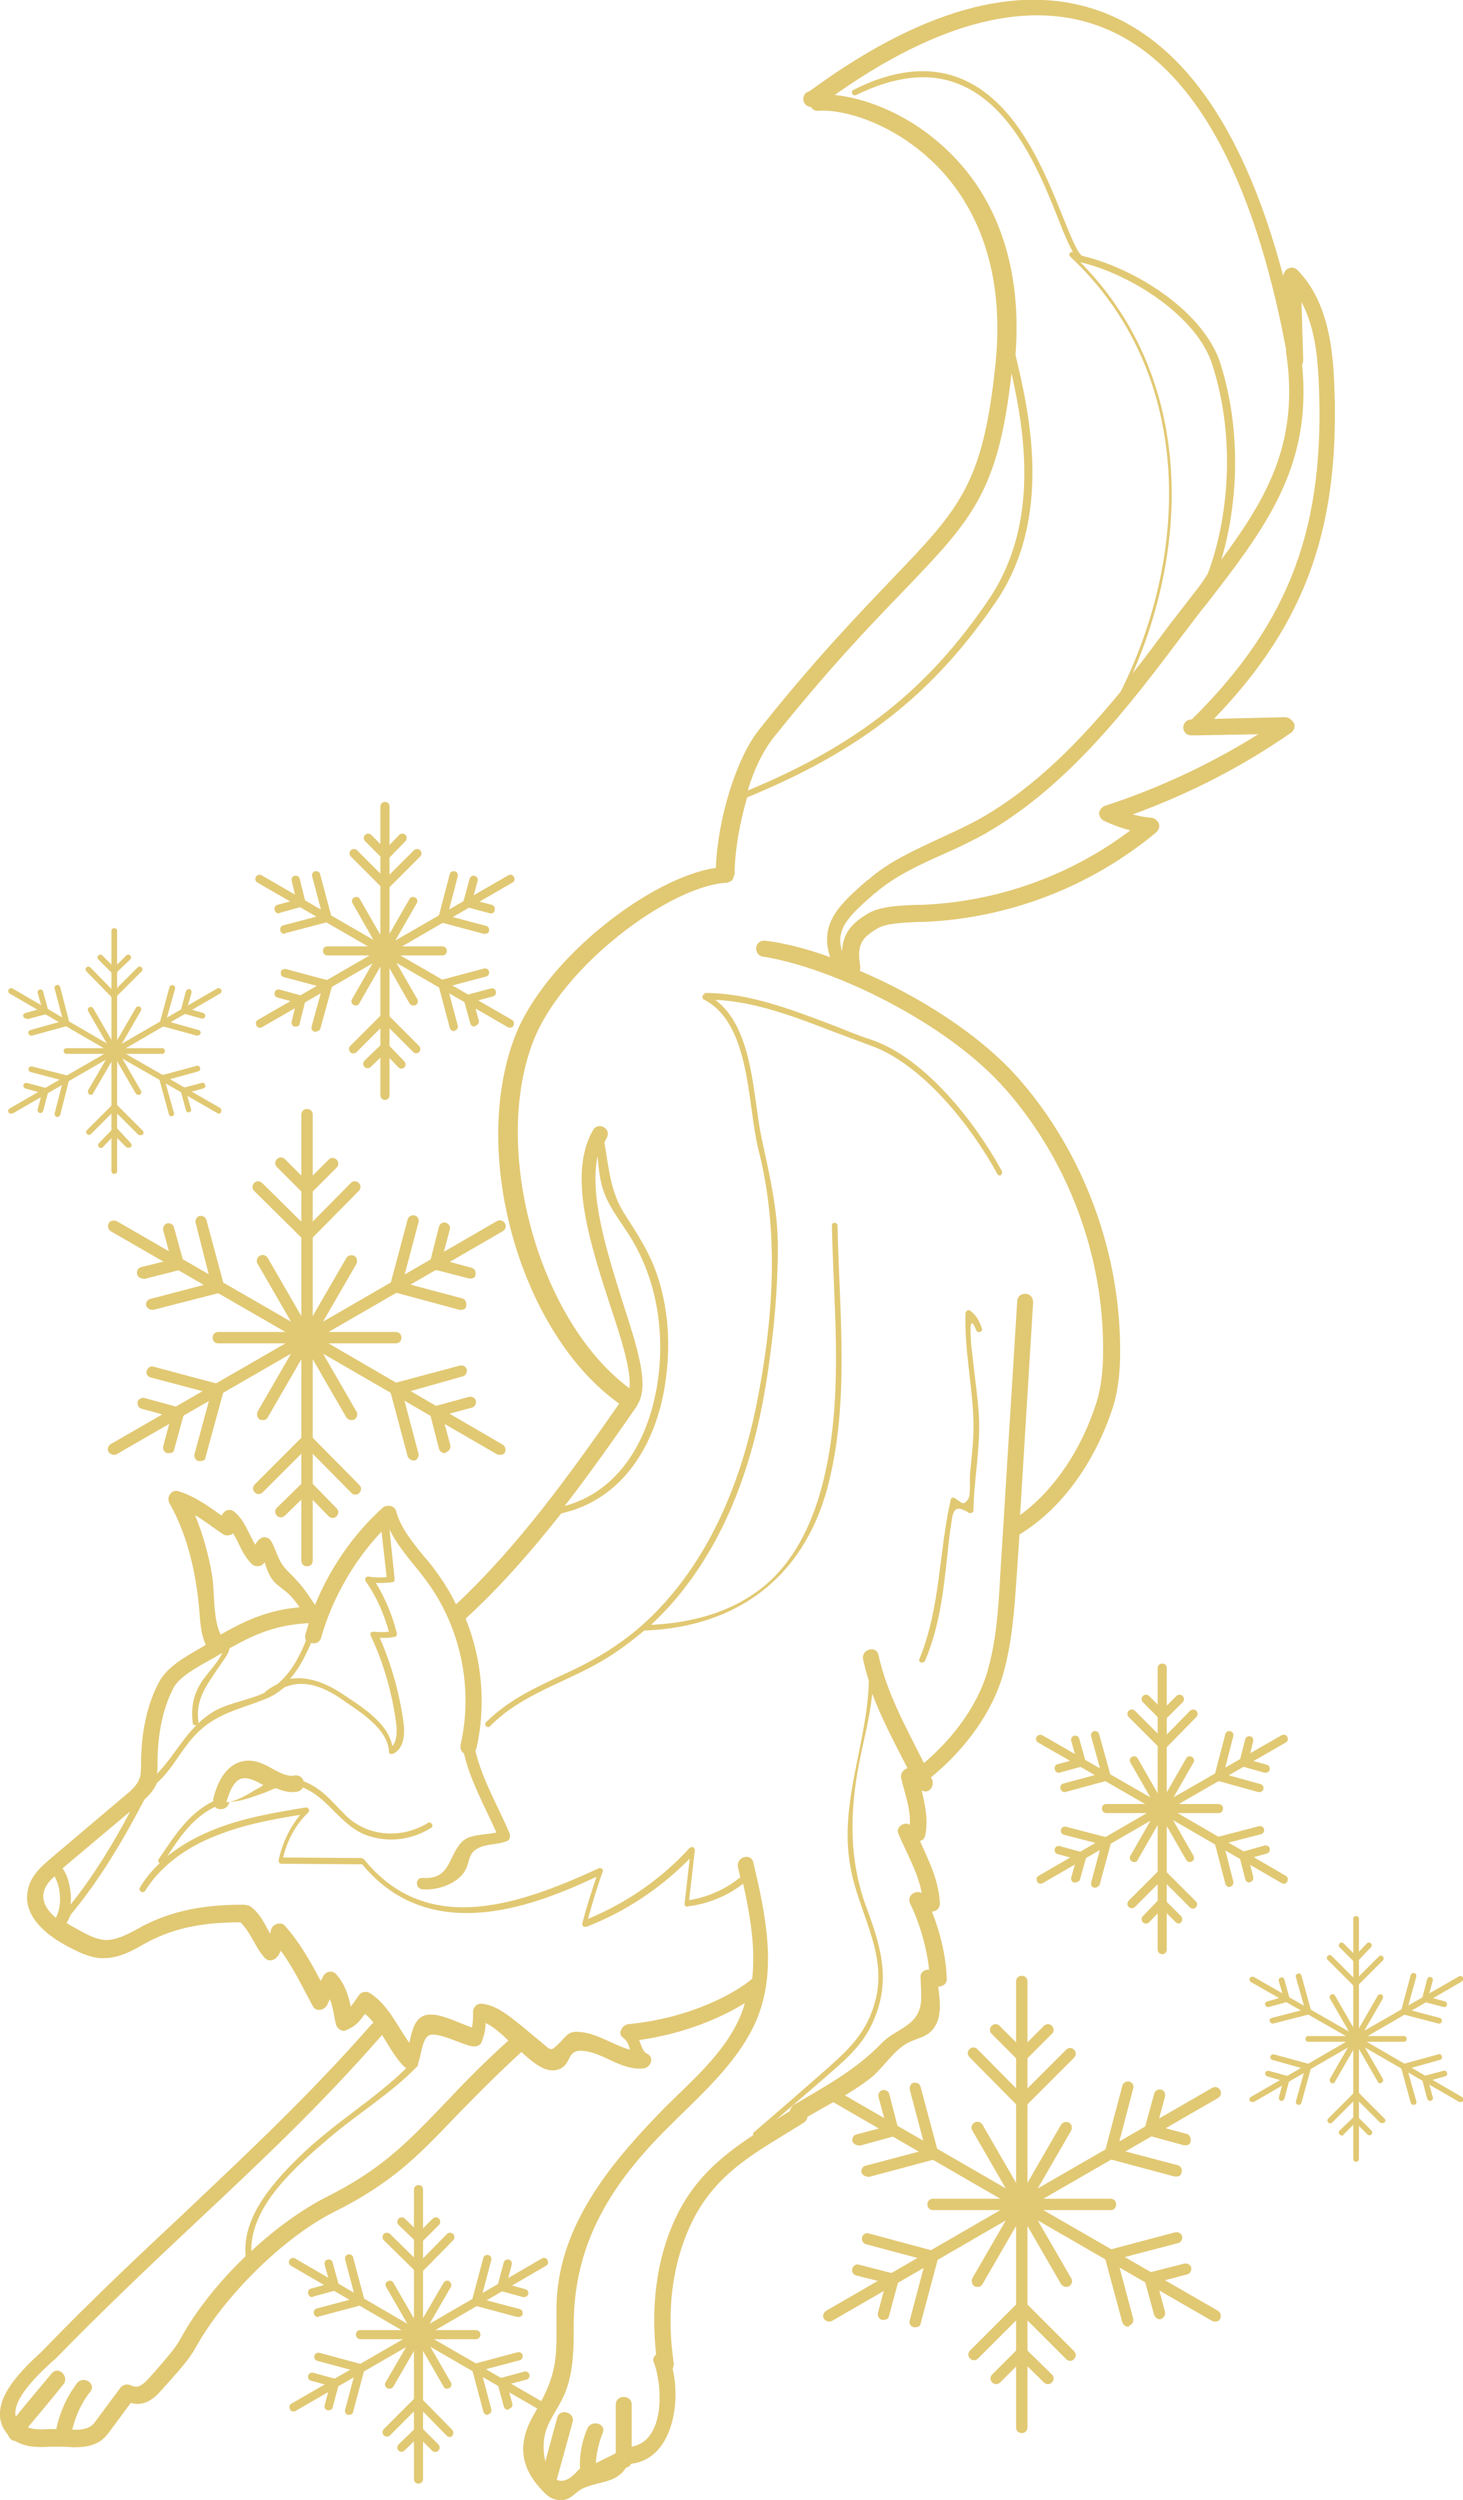 <?xml version="1.0" encoding="UTF-8"?> <!-- Generator: Adobe Illustrator 25.4.1, SVG Export Plug-In . SVG Version: 6.00 Build 0) --> <svg xmlns="http://www.w3.org/2000/svg" xmlns:xlink="http://www.w3.org/1999/xlink" version="1.1" id="Layer_1" x="0px" y="0px" viewBox="0 0 257.3 439.6" style="enable-background:new 0 0 257.3 439.6;" xml:space="preserve"> <style type="text/css"> .st0{fill:#E1C872;} </style> <g id="New_Symbol"> </g> <g> <path class="st0" d="M226,126.1l-12.5,0.3c16.4-17,22.4-34.2,21.1-60.1c-0.3-5.5-1.2-13.5-6.4-18.8c-0.4-0.4-1-0.6-1.6-0.3 c-0.5,0.2-0.9,0.8-0.9,1.3v0.1c-6.6-25-17-40.5-31.1-46.2S163.4,1,143.8,15c-0.7,0.5-1.3,1-1.6,1.1c-0.7,0.2-1,0.9-0.9,1.6 c0.1,0.6,0.7,1.1,1.3,1.1c0.3,0.5,0.8,0.7,1.3,0.7c4.1-0.4,13.3,2,20.9,9.7c5.7,5.8,12.1,16.5,10.3,34.6 c-2.2,21.3-6.2,25.5-18.3,38.1c-5.6,5.9-13.4,13.9-23.3,26.4c-4,5-7.3,15.7-7.6,24.3c-11.3,1.6-30.1,15.9-35.4,29.8 c-7.9,20.9,1.2,52.2,18.4,64.4c-8.6,12.3-17.6,24.9-28.7,35.3c-1-2.1-2.2-4-3.6-5.9c-0.6-0.9-1.3-1.7-2-2.5c-2.1-2.6-4.1-5-4.9-7.9 c-0.1-0.5-0.5-0.9-1-1s-1,0-1.4,0.3c-5.2,4.7-9.3,10.7-11.9,17.1c-1-1.5-1.9-2.9-3.2-4.3c-1.2-1.4-2.4-2.1-3.2-4 c-0.5-1-0.7-1.9-1.3-2.9s-1.8-0.9-2.4,0c-0.2,0.2-0.3,0.4-0.4,0.6c-1.2-1.9-1.8-4.2-3.6-5.7c-0.8-0.8-1.9-0.4-2.3,0.6 c-2.4-1.7-4.7-3.4-7.6-4.3c-1.2-0.4-2.2,1-1.6,2.1c3,5.3,4.4,11.2,5.1,17.2c0.3,2.5,0.2,5.4,1.3,7.7c-0.3,0.2-0.7,0.4-1,0.6 c-2.6,1.5-5.8,3.3-7.2,5.9c-2.1,3.9-3.2,8.8-3.2,14.7c0,0.8,0,1.7-0.3,2.4c-0.4,1.1-1.5,2.1-2.5,2.9l-13,11c-1.5,1.3-3.6,3-4.1,5.6 c-0.6,2.7,0.4,6.7,7.9,10.4c1.4,0.7,3.1,1.5,4.9,1.6c0.2,0,0.4,0,0.6,0c2.5,0,4.8-1.2,6.7-2.3c4.9-2.8,10-4,17.2-4c0,0,0,0,0.1,0 c1.9,1.9,2.5,4.3,4.3,6.3c0.7,0.7,1.7,0.4,2.2-0.3c0.3-0.3,0.4-0.7,0.6-1c2.2,3,3.8,6.4,5.6,9.7c0.6,1.2,2.2,0.7,2.6-0.3 c0.1-0.3,0.3-0.6,0.4-0.9c0.6,1.4,0.7,2.9,1.1,4.5c0.2,0.7,1.1,1.3,1.7,1c1.9-0.8,2.4-1.6,3.4-2.9c0.6,0.5,1.1,1,1.5,1.6 c-0.2,0.1-0.4,0.2-0.5,0.4c-10.8,12.3-21.6,22.4-33,33.2c-7.9,7.4-16.1,15.1-24.5,23.8c-0.1,0.1-0.3,0.3-0.5,0.5 c-3.5,3.2-7.5,7.3-7.2,11.3c0.1,1.2,0.6,2.3,1.4,3.2c0.2,0.6,0.7,1.1,1.3,1.1c2,1.2,4.3,1.1,6.1,1c0.8,0,1.6,0,2.5,0 c0.6,0,1.2,0.1,1.7,0.1c2.2,0,4.4-0.3,6-2.4l4-5.4c2.8,0.8,4.6-1.3,5.9-2.8l0.9-1c1.6-1.8,3.5-3.9,4.6-5.9 c5.1-9.2,15.6-19.5,24.4-23.9c10-5,14.6-9.7,21-16.4c3.2-3.3,6.9-7.1,11.9-11.7c2.3,2.1,4.5,3.9,6.7,3s1.2-3.5,4.2-3.2 c3.7,0.4,6.5,3.4,10.5,3.1c1.3-0.1,2.1-1.9,0.7-2.6c-0.7-0.3-1-1.4-1.4-2.4c8-1.1,14.6-4,18.6-6.5c-0.1,0.2-0.1,0.5-0.2,0.7 c-2.4,7.3-8.7,12.5-13.9,17.7c-8.8,9-17.7,19.4-18.9,32.5c-0.3,3.4,0,6.9-0.2,10.3c-0.3,4.6-1.8,7.5-4,11.3 c-2.6,4.6-2.5,8.7,1.2,12.8c1,1.1,1.8,2,3.5,2.1c2,0.1,2.7-1.6,4.3-2.2c3.1-1.2,5.6-0.9,7.3-3.5c0.4-0.1,0.7-0.3,0.9-0.7 c7.1-0.8,8.8-10.4,7.3-16.7c0.1-0.3,0.2-0.5,0.2-0.9c-1.3-8.7-0.5-17.8,3.6-25.7c4.4-8.4,11.7-11.9,19.3-16.7 c0.4-0.3,0.6-0.6,0.6-1c3.6-2.1,7.4-4,10.7-6.5c2.5-1.8,4-4.7,6.6-6.3c1.8-1.1,3.7-1,5-2.9c1.4-2,1-4.8,0.7-7.2 c0.8,0,1.6-0.5,1.5-1.4c-0.1-3.8-1.1-8-2.6-11.8c0.7,0,1.4-0.5,1.4-1.4c-0.2-4.1-1.9-7.4-3.5-11c0.4-0.1,0.8-0.4,0.9-0.9 c0.6-2.7,0-5.4-0.6-8c0.1,0,0.1,0,0.2,0.1c1.3,0.5,2.1-1.1,1.6-2.1c-0.1-0.1-0.1-0.2-0.2-0.3c0.1,0,0.2-0.1,0.3-0.2 c6.1-5.1,10.4-11.3,12.3-17.5c1.7-5.8,2.1-11.8,2.5-17.6l0.5-7.4c7.3-4.4,13.3-12.6,16.5-22.6c1-3.3,1.2-6.8,1.2-9.4 c0.1-17.4-6.3-34.9-17.7-48c-6.8-7.8-17.7-14.7-28.1-19.1c0.1-0.2,0.1-0.5,0.1-0.7c-0.6-3.7,0-5,3.1-6.8c1.6-0.9,4.9-1,7.2-1.1h0.8 c15-0.6,29.5-6.2,41-15.8c0.4-0.4,0.6-1,0.4-1.5s-0.7-0.9-1.2-1c-1.1-0.1-2.3-0.3-3.4-0.6c9.9-3.6,19.3-8.4,27.9-14.4 c0.5-0.4,0.7-1,0.5-1.6C227.2,126.5,226.6,126.1,226,126.1z M135.8,130c9.9-12.4,17.2-20,23.2-26.2c11.9-12.4,16.6-17.3,18.9-38.2 c2.3,10.4,5,26.5-4,39.8c-10.7,15.8-23.1,25.6-42.4,33.6C132.6,135.3,134.2,132.1,135.8,130z M105.1,203.3c0.2,2.3,0.4,4.6,1.3,6.8 c1.1,2.7,2.9,4.9,4.4,7.3c3.9,6.3,5.5,13.4,5.3,20.8c-0.4,11.5-5.4,23.5-16.8,26.6c4.5-5.8,8.7-11.8,12.8-17.7l0,0l0,0V247 c2.2-3.4,0-10-2.7-18.4C106.8,220.3,103.6,210.2,105.1,203.3z M67.1,269.3l0.9,8c-1.1,0.1-2.1,0.1-3.2-0.1c-0.2,0-0.4,0.1-0.5,0.2 c-0.1,0.2-0.1,0.4,0,0.6c1.9,2.7,3.2,5.7,4.1,8.9c-0.9,0.1-1.8,0.1-2.7,0c-0.2,0-0.4,0.1-0.5,0.2s-0.1,0.3,0,0.5 c2.3,4.9,3.8,10.2,4.5,15.6c0.1,0.9,0.2,2.9-0.7,3.8c-0.8-4.2-5.7-7.1-9-9.3c-2.9-1.9-6-3-9-2.5c1.6-1.8,2.7-4,3.7-6.3 c0,0,0,0,0.1,0c0.8,0.2,1.5-0.2,1.7-1C58.4,281.2,62.1,274.6,67.1,269.3z M34.3,266.4c1.7,1,3.3,2.3,5,3.4c0.5,0.3,1.2,0.2,1.7-0.2 c1.1,1.8,1.7,3.9,3.3,5.4c0.6,0.6,1.8,0.5,2.2-0.3c0,0,0,0,0-0.1c0.4,1.2,0.8,2.4,1.6,3.4c0.8,0.9,1.9,1.5,2.8,2.4 c0.7,0.7,1.3,1.5,1.8,2.2c-5.5,0.5-9.3,2.2-13.9,4.8c-1.4-2.9-1-7.3-1.5-10.4C36.7,273.4,35.7,269.8,34.3,266.4z M30.5,296.8 c1-1.9,3.9-3.5,6.2-4.8c0.5-0.3,1-0.5,1.4-0.8c0.3-0.2,0.7-0.4,1-0.6c-0.9,2-3,3.9-4,5.7c-1.2,2.1-1.5,4.3-1.2,6.7 c0.1,0.6,1.1,0.4,1-0.3c-0.6-3.9,1.6-6.6,3.6-9.6c0.8-1.2,1.6-2.1,1.9-3.3c4.5-2.5,8.1-4.1,13.9-4.4c-0.2,0.7-0.4,1.4-0.6,2 c-0.1,0.4,0,0.8,0.1,1.1c-1.2,2.9-2.6,5.6-5,7.6c-0.7,0.4-1.5,0.8-2.2,1.4c0,0,0,0,0,0.1c-2.7,1.3-5.9,1.7-8.6,3.1 c-4.9,2.7-6.8,7.5-10.4,11.2c0.1-0.6,0.1-1.2,0.1-1.8C27.7,304.7,28.7,300.3,30.5,296.8z M22.9,318.5c-3,5.7-6.5,11.4-10.5,16.4 c0.1-0.7,0.1-1.4,0-2.2c-0.2-1.7-0.6-3.1-1.4-4.2L22.9,318.5z M7.7,332.7c0.2-1,0.9-1.9,1.9-2.8c0.4,0.8,0.8,1.8,0.9,3 c0.2,1.7-0.1,3.3-0.7,4.3C8.3,335.9,7.3,334.4,7.7,332.7z M31.7,411.3c-0.9,1.7-2.7,3.6-4.2,5.4l-0.9,1c-1.8,2.1-2.5,2.2-3.6,1.7 c-0.6-0.3-1.4-0.1-1.8,0.4l-4.6,6.2c-0.8,1-2.1,1.3-3.9,1.2c0.6-2.4,1.6-4.7,3.2-6.7c1.1-1.5-1.4-2.9-2.4-1.4c-1.8,2.4-3,5.1-3.6,8 c-0.4,0-0.9,0-1.3,0c-1.4,0.1-2.7,0.1-3.7-0.3c2.1-2.5,4.2-5,6.2-7.5c1.2-1.4-0.8-3.4-2-2c-2.1,2.5-4.2,5-6.3,7.6 c-0.1-0.2-0.1-0.4-0.1-0.5c-0.1-2.1,2-5.1,6.3-9c0.3-0.3,0.6-0.5,0.7-0.6c8.4-8.6,16.5-16.3,24.4-23.7 c11.5-10.8,22.3-20.9,33.1-33.3c1.2,1.9,2.3,4,3.9,5.6c0.1,0.1,0.3,0.2,0.4,0.2c-5.5,5.4-12.4,9.5-18.1,14.9 c-4.8,4.6-10.9,11-10.2,18.2C38.6,401.1,34.4,406.3,31.7,411.3z M77.6,370.5c-6.2,6.4-10.6,11-20.2,15.8c-4.3,2.2-8.9,5.5-13.2,9.5 c-0.2-8,8.1-15.1,13.6-19.8c5-4.3,11-7.9,15.6-12.7c0.1-0.1,0.2-0.3,0.1-0.4c0.6-1.5,0.7-4.3,1.9-5c1.5-0.8,6,1.7,7.7,1.9 c0.8,0.1,1.5-0.2,1.7-1c0.4-1.1,0.6-2.1,0.6-3.1c1.3,0.6,2.7,1.8,4,3.1C84.4,363.3,80.8,367.1,77.6,370.5z M159.1,356.4 c-1.5,1-2.7,1.5-4,2.8c-4.5,4.7-9.9,7.6-15.5,10.9c-0.4,0.3-0.6,0.7-0.7,1.1c-0.8,0.5-1.7,1-2.5,1.6c2.9-2.5,5.9-5.1,8.8-7.6 c3.1-2.7,6.1-5.2,7.9-8.8c3.7-7.4,2.1-13.4-0.6-20.7c-3.2-8.4-3.1-17-1.4-25.7c0.8-4.1,1.9-8.1,2.3-12.2c1.7,4.5,4,8.8,6.2,13.1 c-0.7,0.2-1.3,0.9-1.1,1.8c0.6,2.6,1.7,5.4,1.5,8.1c-0.1,0-0.2,0-0.3-0.1c-0.9-0.3-2.2,0.7-1.7,1.7c1.4,3.4,3.4,6.7,4.1,10.4 c-0.1,0-0.2,0-0.4-0.1c-1.2-0.2-2.2,0.9-1.6,2.1c1.6,3.2,2.9,7.7,3.3,11.5c-0.8,0-1.6,0.5-1.5,1.4C162,351.6,162.7,354,159.1,356.4 z M177,191.7c11,12.6,17.2,29.4,17,46.1c0,2.4-0.2,5.6-1.1,8.6c-2.7,8.6-7.6,15.7-13.5,20l2.3-37.4c0-0.8-0.5-1.5-1.3-1.5 c-0.8-0.1-1.5,0.5-1.5,1.3l-3,48.4c-0.3,5.7-0.7,11.5-2.3,16.9c-1.7,5.6-5.6,11.2-11.1,15.9c-3.1-6.2-6.5-12.2-8-19 c-0.4-1.8-3.1-1-2.7,0.8c0.3,1.3,0.6,2.5,1,3.7c-0.2,10.8-5.2,21.3-3.3,32.4c1.5,9.1,7.5,16.4,3.8,25.9c-1.7,4.6-5.1,7.5-8.6,10.6 c-4,3.5-8,7-12.1,10.5c-0.2,0.2-0.2,0.3-0.1,0.5c-5.6,3.7-10.4,7.7-13.6,14.4c-3.6,7.6-4.4,16-3.5,24.2c-0.4,0.3-0.7,0.8-0.4,1.4 c1.5,3.9,2.1,13.7-3.9,14.8c0-2.5,0-4.9,0-7.4c0-1.8-2.8-1.8-2.8,0c0,2.8,0,5.6,0,8.4c0,0.1-0.1,0.1-0.1,0.2 c-1.1,0.6-2.3,1.1-3.4,1.7c0.1-1.8,0.5-3.6,1.2-5.3c0.7-1.7-2-2.4-2.7-0.8c-1,2.3-1.4,4.7-1.3,7.1c-0.1,0.1-0.2,0.1-0.3,0.2 c-1.5,1.8-2.8,2.2-3.8,1.7c0-0.1,0.1-0.2,0.1-0.3c0.9-3.3,1.8-6.5,2.7-9.8c0.5-1.8-2.3-2.5-2.7-0.8c-0.7,2.6-1.4,5.1-2.1,7.7 c-0.2-0.9-0.3-1.8-0.3-2.7c0.1-3.6,1.6-5,3.2-8.1c2.1-4.1,2.1-8.7,2.1-13.2c0-12.5,5-22.2,13.3-31.3c6.4-7.1,14.9-13.3,18.8-22.2 c3.8-8.9,1.6-18.8-0.5-27.8c-0.4-1.8-3.1-1-2.7,0.8c0.1,0.6,0.3,1.3,0.4,1.9c-0.1,0-0.2,0-0.3,0.1c-2.5,2-5.6,3.3-8.7,3.8l1-8.8 c0-0.2-0.1-0.4-0.3-0.5c-0.2-0.1-0.4,0-0.6,0.1c-4.9,5.4-11.1,9.7-17.9,12.5c0.8-2.8,1.6-5.6,2.6-8.3c0.1-0.2,0-0.4-0.1-0.5 c-0.2-0.1-0.4-0.2-0.6-0.1c-15.1,7-30.5,11.7-41.3-1.6l0,0c0,0-0.1-0.1-0.2-0.1c-0.1,0-0.1-0.1-0.2-0.1l0,0l-13.8-0.1 c0.7-3,2.2-5.8,4.4-7.9c0.2-0.2,0.2-0.4,0.1-0.6c-0.1-0.2-0.3-0.3-0.5-0.3c-5.4,0.9-11,1.8-16.2,3.9c-2.5,1-5.5,2.5-8.2,4.7 c2.3-3.5,4.5-6.8,8.4-8.7c0.2,0.2,0.4,0.3,0.7,0.4c0.1,0,0.2,0,0.4,0c0.6,0,1.2-0.4,1.4-1.1c0-0.1,0-0.1,0.1-0.2 c1.9,0,3.8-0.8,5.6-1.4c0.9-0.3,1.7-0.7,2.5-1c1.2,0.5,2.5,0.9,3.9,0.6c0.4-0.1,0.7-0.4,0.9-0.7c4.8,2,6.7,7.1,11.8,8.6 c3.7,1.1,7.5,0.5,10.7-1.5c0.6-0.3,0-1.2-0.5-0.9c-4.7,2.9-10.8,2.5-14.7-1.5c-2.4-2.4-3.9-4.5-7.2-5.8c-0.2-0.7-0.9-1.2-1.7-1 c-1.1,0.2-2.3-0.4-3.6-1.1c-1.6-0.9-3.4-1.9-5.5-1.4c-3.5,0.8-4.7,5-5.1,6.6c0,0.1,0,0.3,0,0.4c-4.4,2.2-6.8,6.1-9.6,10.2 c-0.2,0.3,0,0.6,0.2,0.7c-1.3,1.2-2.5,2.6-3.5,4.3c-0.1,0.2-0.1,0.5,0.2,0.7c0.1,0.1,0.2,0.1,0.3,0.1c0.2,0,0.3-0.1,0.4-0.2 c3.3-5.3,8.7-8.3,12.7-9.8c4.7-1.9,9.7-2.8,14.6-3.6c-1.9,2.3-3.2,5.1-3.8,8c0,0.1,0,0.3,0.1,0.4s0.2,0.2,0.4,0.2l14.2,0.1 c12.3,14.9,31.3,6.8,41.2,2.2c-0.9,2.7-1.8,5.5-2.5,8.2c0,0.2,0,0.4,0.2,0.5c0.1,0.1,0.2,0.1,0.3,0.1c0.1,0,0.1,0,0.2,0 c6.8-2.6,13.1-6.8,18.2-12l-0.9,7.9c0,0.2,0,0.3,0.1,0.4s0.3,0.2,0.4,0.1c3.5-0.4,7-1.8,9.8-4c1.2,5.4,2.2,11.1,1.6,16.7 c-2.7,2.4-10.9,7-21.8,8c-0.5,0.1-1,0.4-1.2,0.9c-0.3,0.5-0.3,1.1,0.3,1.5c0.8,0.6,1,1.4,1.2,2.1c-2.9-0.8-5.6-2.8-8.6-3.1 c-2.4-0.3-2.5,0.7-4,2.1c-1.4,1.3-1.2,1.2-3.1-0.4c-1.4-1.1-2.7-2.3-4-3.3c-1.9-1.5-4-3.2-6.5-3.4c-0.8,0-1.4,0.7-1.4,1.4 c0,1,0,1.9-0.2,2.8c-2.6-0.9-6.2-2.9-8.4-2.1c-1.7,0.6-2.2,2.8-2.6,4.8c-2.2-3-3.6-6.6-7-8.8c-0.5-0.3-1.3-0.2-1.7,0.2 c-0.5,0.6-1,1.5-1.6,2.2c-0.5-2.1-1-3.9-2.6-5.7c-0.6-0.7-1.8-0.5-2.2,0.3c-0.2,0.3-0.3,0.6-0.5,0.9c-1.8-3.4-3.7-6.8-6.3-9.7 c-0.7-0.8-2.1-0.3-2.4,0.6c-0.1,0.2-0.1,0.5-0.2,0.8c-0.9-1.6-1.6-3.3-3.3-4.7c-0.3-0.2-0.5-0.3-0.8-0.3c-0.1,0-0.3-0.1-0.4-0.1 c-0.1,0-0.2,0-0.3,0c-7.6,0-13.3,1.3-18.6,4.3c-1.8,1-3.8,2-5.7,1.9c-1.3-0.1-2.6-0.7-3.9-1.4c-0.9-0.5-1.9-1-2.8-1.6 c0.3-0.4,0.5-0.9,0.7-1.4c5.1-6.1,9.3-13.2,13-20.3c0.9-0.8,1.7-1.7,2.2-2.9c2.8-2.5,4.2-5.8,6.8-8.5c3.5-3.7,7.6-4.4,12.1-6.2 c1.4-0.5,2.5-1.3,3.5-2.1c3.7-1.6,7.4,0.1,10.7,2.5c2.8,1.9,7.5,4.9,7.7,8.7c0,0,0,0,0,0.1v0.1c0,0.1,0.1,0.1,0.1,0.2l0,0 c0.1,0.1,0.2,0.1,0.3,0.1s0.1,0,0.2,0c1.6-0.6,2.3-2.5,2-5.3c-0.7-5.2-2.1-10.3-4.2-15.1c0.9,0,1.7,0,2.6-0.2 c0.1,0,0.3-0.1,0.3-0.2c0.1-0.1,0.1-0.3,0.1-0.4c-0.8-3.2-2-6.1-3.7-8.9c1,0.1,2,0,2.9-0.1c0.3,0,0.4-0.3,0.4-0.6l-0.9-8.7 c1.1,2.3,2.8,4.4,4.4,6.4c0.7,0.8,1.3,1.6,1.9,2.4c6.2,8.2,8.5,19.1,6.2,29.1c-0.1,0.6,0.1,1.2,0.6,1.5c1.1,4.8,3.7,9.4,5.7,13.9 c-2,0.5-4.8,0.2-6.2,1.8c-2.4,2.7-1.9,6.5-6.8,6.2c-1.3-0.1-1.3,1.9,0,2c2.6,0.2,6.1-0.9,7.5-3.3c1-1.8,0.4-3.3,2.9-4.2 c1.5-0.5,3-0.4,4.5-1c0.5-0.2,0.6-0.9,0.4-1.4c-2-4.7-4.8-9.4-6-14.5c0.1-0.1,0.1-0.3,0.2-0.4c1.7-7.6,1-15.6-1.9-22.8 c6.2-5.7,11.7-12,16.8-18.5c10.8-2.4,16.7-12.1,18.3-22.9c1-6.6,0.6-13.5-1.7-19.8c-1.3-3.5-3.3-6.6-5.3-9.7 c-2.7-4.1-2.9-8.3-3.7-12.8c0.1-0.3,0.2-0.5,0.4-0.8c0.4-0.7,0.2-1.5-0.5-1.9s-1.5-0.2-1.9,0.5c-4.5,7.8-0.5,20,3,30.8 c1.9,5.7,3.8,11.6,3.4,14.6c-15.7-11.6-24.3-41.5-17-60.8c5-13.3,24.1-27.6,34.2-28.1c0.1,0,0.1,0,0.2-0.1c0.1,0,0.2,0,0.3-0.1 c0.1,0,0.1-0.1,0.2-0.1c0.1-0.1,0.2-0.1,0.2-0.2c0.1-0.1,0.1-0.1,0.1-0.2c0.1-0.1,0.1-0.2,0.1-0.2c0-0.1,0-0.2,0.1-0.3 c0-0.1,0.1-0.2,0.1-0.2c0-4.2,0.9-9.1,2.2-13.6c20-8.2,32.7-18.2,43.7-34.3c10.2-14.9,5.9-33.4,3.5-43.5 c1.4-18.2-5.2-29.2-11.2-35.2c-7-7.1-15.3-10-20.6-10.5c18.4-13,34.4-17,47.3-11.8c15.4,6.2,26.2,25.3,32.1,56.6 c0,0.2-0.1,0.4,0,0.5c2.3,15.5-3.1,25.2-11.4,36.4c2.8-9.3,3.7-22.4-0.2-34.6c-2.9-8.9-14.6-16.5-24.2-18.8 c-0.8-0.2-2.1-3.5-3.4-6.7c-3.3-8.2-8.2-20.7-18.3-24.6c-5.4-2.1-11.7-1.4-18.6,2.1c-0.2,0.1-0.4,0.4-0.2,0.7 c0.1,0.3,0.4,0.3,0.7,0.2c6.7-3.3,12.7-4,17.8-2c9.7,3.7,14.6,15.9,17.8,24c1,2.6,1.8,4.4,2.5,5.6c-0.4-0.1-0.9,0.4-0.5,0.8 c21.6,20.2,21.3,51.6,8.9,76.5c-7,8.5-14.9,16.7-24.5,22.2c-2.1,1.2-4.5,2.3-7.1,3.5c-4.5,2.1-9.2,4.2-12.7,7.3l-0.3,0.2 c-4.7,4.1-8.5,7.5-6.5,13.5c-4.1-1.5-8.1-2.5-11.4-2.9c-0.8-0.1-1.5,0.4-1.6,1.2s0.4,1.5,1.2,1.6 C146.3,170.1,166.7,179.8,177,191.7z M39.8,316.9c0.5-1.7,1.3-3.9,2.8-4.2c1.1-0.2,2.3,0.4,3.6,1.1l0.1,0.1 c-0.5,0.3-0.9,0.6-1.4,0.8C43.3,315.7,41.6,316.7,39.8,316.9z M209.9,104.4c-1.3,1.7-2.7,3.5-4.1,5.3c-2.1,2.8-4.3,5.8-6.6,8.7 c10.5-24,10.1-52.8-9.2-72.3c9.2,2.2,20.6,9.7,23.2,18c4.3,13.3,2.7,27.6-0.8,36.8C211.6,102.2,210.8,103.3,209.9,104.4z M194.3,141.7c-0.5,0.2-0.9,0.7-1,1.2c0,0.6,0.3,1.1,0.8,1.4c1.5,0.7,3.1,1.3,4.7,1.7c-10.6,8-23.5,12.6-36.8,13.1h-0.8 c-2.7,0.1-6.3,0.2-8.5,1.5c-3.1,1.8-4.5,3.7-4.6,6.7c-1.2-3.9,1-6.1,5.7-10.2l0.3-0.2c3.2-2.8,7.7-4.9,12-6.8 c2.5-1.1,5-2.3,7.3-3.6c14.6-8.4,25.3-22.5,34.7-35c1.4-1.8,2.7-3.6,4.1-5.3C222.6,92.8,230.8,82,229,64.1c0.1-0.2,0.2-0.4,0.2-0.7 l-0.3-10.3c2.3,4.3,2.8,9.5,3,13.4c1.3,26-5,42.9-22.3,60h-0.1c-0.8,0-1.4,0.7-1.4,1.4c0,0.8,0.6,1.4,1.4,1.4l0,0h0.7l0,0l0,0 l11.1-0.2C212.8,134.4,203.8,138.6,194.3,141.7z"></path> </g> <g> <path class="st0" d="M123.9,174.8L123.9,174.8c-0.2,0.1-0.2,0.1-0.3,0.2v0.1l-0.1,0.1l0,0c0,0.1,0.1,0.2,0.1,0.3c0,0,0,0,0,0.1 c0,0,0,0.1,0.1,0.1c8.4,4.2,7.7,18.6,9.7,26.5c3.7,14.5,2.6,29.9-0.3,44.5c-2.7,13.5-8,26.8-17.8,36.8c-4.4,4.5-9.5,7.8-15.1,10.4 c-5.3,2.5-10.5,4.7-14.7,8.9c-0.5,0.5,0.3,1.2,0.7,0.7c5.4-5.5,12.8-7.5,19.4-11.3c2.8-1.6,5.3-3.5,7.7-5.5 c16.2-0.6,27.9-9.2,32.2-25c4-15,2.1-30.9,1.8-46.2c0-0.6-1-0.7-1,0c0.3,14,1.9,28.3-0.9,42.2c-1.4,6.9-3.9,13.8-8.7,19 c-5.8,6.2-14,8.6-22.2,9c2-1.9,3.9-3.9,5.6-6.1c8.6-10.9,12.9-24.5,14.9-38.1c1.1-7.3,1.8-14.8,1.8-22.2c0-6.8-1.5-12.8-2.9-19.4 c-1.5-7.2-1.4-19.1-8.1-24.1c6.9,0.3,13.8,2.9,20.5,5.5c2.2,0.8,4.5,1.7,6.7,2.5c9.2,3.2,17.8,14.2,22.4,22.6 c0.1,0.2,0.3,0.3,0.4,0.3s0.2,0,0.2-0.1c0.2-0.1,0.3-0.4,0.2-0.7c-4.7-8.6-13.5-19.9-23-23.1c-2.2-0.7-4.3-1.6-6.6-2.5 c-7.4-2.8-15.1-5.8-22.8-5.7C124,174.8,124,174.8,123.9,174.8z"></path> </g> <g> <path class="st0" d="M170.7,230.5c-0.3-0.3-0.8-0.1-0.9,0.4c-0.2,6.4,1.2,12.5,1.4,18.9c0.1,3.1-0.3,6.2-0.6,9.3 c-0.1,0.9,0.2,3.9-0.4,4.6c-0.8,1-0.8,0.7-2.3-0.3c-0.3-0.2-0.7,0-0.7,0.3c-2.1,9.3-1.8,19-5.5,28c-0.3,0.6,0.7,0.9,1,0.3 c1.9-4.5,2.8-9.2,3.4-14.1c0.4-2.9,0.6-5.8,1-8.7c0.5-3,0.3-5.1,3.3-3.2c0.3,0.2,0.8-0.1,0.8-0.4c0.1-5.9,1.4-11.7,0.9-17.6 c-0.2-2.7-0.6-5.4-0.9-8.1c-0.1-1.2-0.3-2.4-0.4-3.6c0-0.3-0.6-6.1,0.9-2.4c0.2,0.6,1.2,0.3,1-0.3 C172.2,232.2,171.8,231.4,170.7,230.5z"></path> </g> <g> <g> <g> <path class="st0" d="M179.7,388.6c-0.6,0-1-0.4-1-1v-39.2c0-0.6,0.4-1,1-1s1,0.4,1,1v39.2C180.7,388.2,180.3,388.6,179.7,388.6z"></path> </g> <g> <path class="st0" d="M179.7,362.5c-0.3,0-0.5-0.1-0.7-0.3l-4.6-4.6c-0.4-0.4-0.4-1,0-1.4s1-0.4,1.4,0l3.9,3.9l3.9-3.9 c0.4-0.4,1-0.4,1.4,0s0.4,1,0,1.4l-4.6,4.6C180.2,362.4,180,362.5,179.7,362.5z"></path> </g> <g> <path class="st0" d="M179.7,370.6C179.7,370.6,179.7,370.6,179.7,370.6c-0.3,0-0.5-0.1-0.7-0.3l-8.5-8.6c-0.4-0.4-0.4-1,0-1.4 c0.4-0.4,1-0.4,1.4,0l7.8,7.9l7.8-7.8c0.4-0.4,1-0.4,1.4,0s0.4,1,0,1.4l-8.5,8.5C180.2,370.5,180,370.6,179.7,370.6z"></path> </g> </g> <g> <g> <path class="st0" d="M179.7,388.6c-0.2,0-0.3,0-0.5-0.1l-33.9-19.6c-0.5-0.3-0.6-0.9-0.4-1.4c0.3-0.5,0.9-0.6,1.4-0.4l33.9,19.6 c0.5,0.3,0.6,0.9,0.4,1.4C180.4,388.5,180.1,388.6,179.7,388.6z"></path> </g> <g> <path class="st0" d="M150.9,377.2c-0.4,0-0.8-0.3-1-0.7c-0.1-0.5,0.2-1.1,0.7-1.2l5.3-1.4l-1.4-5.2c-0.1-0.5,0.2-1.1,0.7-1.2 c0.5-0.1,1.1,0.2,1.2,0.7l1.6,6.2c0.1,0.5-0.2,1.1-0.7,1.2l-6.2,1.7C151.1,377.2,151,377.2,150.9,377.2z"></path> </g> <g> <path class="st0" d="M152.5,382.7c-0.4,0-0.8-0.3-1-0.7c-0.1-0.5,0.2-1.1,0.7-1.2l10.6-2.8l-2.8-10.6c-0.1-0.5,0.2-1.1,0.7-1.2 c0.5-0.1,1.1,0.2,1.2,0.7l3.1,11.6c0.1,0.5-0.2,1.1-0.7,1.2l-11.6,3.1C152.7,382.7,152.6,382.7,152.5,382.7z"></path> </g> </g> <g> <g> <path class="st0" d="M145.8,408.2c-0.3,0-0.7-0.2-0.9-0.5c-0.3-0.5-0.1-1.1,0.4-1.4l33.9-19.6c0.5-0.3,1.1-0.1,1.4,0.4 c0.3,0.5,0.1,1.1-0.4,1.4l-33.9,19.6C146.2,408.2,146,408.2,145.8,408.2z"></path> </g> <g> <path class="st0" d="M155.4,407.9c-0.1,0-0.2,0-0.3,0c-0.5-0.1-0.8-0.7-0.7-1.2l1.4-5.3l-5.2-1.3c-0.5-0.1-0.9-0.7-0.7-1.2 c0.1-0.5,0.7-0.9,1.2-0.7l6.2,1.6c0.3,0.1,0.5,0.2,0.6,0.5c0.1,0.2,0.2,0.5,0.1,0.8l-1.7,6.3 C156.3,407.6,155.9,407.9,155.4,407.9z"></path> </g> <g> <path class="st0" d="M161,409.2c-0.1,0-0.2,0-0.3,0c-0.5-0.1-0.9-0.7-0.7-1.2l2.8-10.6l-10.5-2.8c-0.5-0.1-0.8-0.7-0.7-1.2 s0.7-0.9,1.2-0.7l11.5,3.1c0.5,0.1,0.8,0.7,0.7,1.2l-3.1,11.6C161.9,408.9,161.5,409.2,161,409.2z"></path> </g> </g> <g> <g> <path class="st0" d="M179.7,427.8c-0.6,0-1-0.4-1-1v-39.2c0-0.6,0.4-1,1-1s1,0.4,1,1v39.2C180.7,427.4,180.3,427.8,179.7,427.8z"></path> </g> <g> <path class="st0" d="M184.3,419.2c-0.3,0-0.5-0.1-0.7-0.3l-3.9-3.8l-3.8,3.8c-0.4,0.4-1,0.4-1.4,0s-0.4-1,0-1.4l4.5-4.5 c0.4-0.4,1-0.4,1.4,0l4.6,4.5c0.4,0.4,0.4,1,0,1.4C184.8,419.1,184.6,419.2,184.3,419.2z"></path> </g> <g> <path class="st0" d="M188.2,415.1c-0.3,0-0.5-0.1-0.7-0.3l-7.8-7.8l-7.7,7.7c-0.4,0.4-1,0.4-1.4,0s-0.4-1,0-1.4l8.4-8.4 c0.4-0.4,1-0.4,1.4,0l8.5,8.5c0.4,0.4,0.4,1,0,1.4C188.7,415,188.5,415.1,188.2,415.1z"></path> </g> </g> <g> <g> <path class="st0" d="M213.7,408.2c-0.2,0-0.3,0-0.5-0.1l-34-19.6c-0.5-0.3-0.6-0.9-0.4-1.4c0.3-0.5,0.9-0.6,1.4-0.4l34,19.6 c0.5,0.3,0.6,0.9,0.4,1.4C214.4,408.1,214.1,408.2,213.7,408.2z"></path> </g> <g> <path class="st0" d="M204,407.8c-0.4,0-0.8-0.3-1-0.7l-1.7-6.2c-0.1-0.3,0-0.5,0.1-0.8c0.1-0.2,0.4-0.4,0.6-0.5l6.3-1.6 c0.5-0.1,1.1,0.2,1.2,0.7c0.1,0.5-0.2,1.1-0.7,1.2l-5.3,1.4l1.4,5.2c0.1,0.5-0.2,1.1-0.7,1.2C204.2,407.8,204.1,407.8,204,407.8z "></path> </g> <g> <path class="st0" d="M198.4,409.1c-0.4,0-0.8-0.3-1-0.7l-3.1-11.5c-0.1-0.3,0-0.5,0.1-0.8c0.1-0.2,0.4-0.4,0.6-0.5l11.7-3.1 c0.5-0.1,1.1,0.2,1.2,0.7c0.1,0.5-0.2,1.1-0.7,1.2l-10.7,2.8l2.8,10.5c0.1,0.5-0.2,1.1-0.7,1.2 C198.6,409.1,198.5,409.1,198.4,409.1z"></path> </g> </g> <g> <g> <path class="st0" d="M179.7,388.6c-0.3,0-0.7-0.2-0.9-0.5c-0.3-0.5-0.1-1.1,0.4-1.4l34-19.6c0.5-0.3,1.1-0.1,1.4,0.4 c0.3,0.5,0.1,1.1-0.4,1.4l-34,19.6C180.1,388.6,179.9,388.6,179.7,388.6z"></path> </g> <g> <path class="st0" d="M208.5,377.2c-0.1,0-0.2,0-0.3,0l-6.2-1.7c-0.5-0.1-0.8-0.7-0.7-1.2l1.7-6.2c0.1-0.5,0.7-0.8,1.2-0.7 c0.5,0.1,0.8,0.7,0.7,1.2l-1.4,5.2l5.2,1.4c0.5,0.1,0.8,0.7,0.7,1.2C209.4,377,209,377.2,208.5,377.2z"></path> </g> <g> <path class="st0" d="M206.9,382.7c-0.1,0-0.2,0-0.3,0l-11.6-3.1c-0.5-0.1-0.8-0.7-0.7-1.2l3.1-11.7c0.1-0.5,0.7-0.8,1.2-0.7 c0.5,0.1,0.9,0.7,0.7,1.2l-2.8,10.7l10.6,2.8c0.5,0.1,0.9,0.7,0.7,1.2C207.8,382.4,207.4,382.7,206.9,382.7z"></path> </g> </g> <g> <path class="st0" d="M195.3,388.6h-31.2c-0.6,0-1-0.4-1-1s0.4-1,1-1h31.2c0.6,0,1,0.4,1,1S195.9,388.6,195.3,388.6z"></path> </g> <g> <path class="st0" d="M171.9,402.1c-0.2,0-0.3,0-0.5-0.1c-0.5-0.3-0.6-0.9-0.4-1.4l15.6-27c0.3-0.5,0.9-0.6,1.4-0.4 c0.5,0.3,0.6,0.9,0.4,1.4l-15.6,27C172.6,402,172.3,402.1,171.9,402.1z"></path> </g> <g> <path class="st0" d="M187.5,402.1c-0.3,0-0.7-0.2-0.9-0.5l-15.6-27c-0.3-0.5-0.1-1.1,0.4-1.4c0.5-0.3,1.1-0.1,1.4,0.4l15.6,27 c0.3,0.5,0.1,1.1-0.4,1.4C187.9,402.1,187.7,402.1,187.5,402.1z"></path> </g> </g> <g> <g> <g> <path class="st0" d="M54,236.2c-0.6,0-1-0.4-1-1V196c0-0.6,0.4-1,1-1s1,0.4,1,1v39.2C55,235.8,54.6,236.2,54,236.2z"></path> </g> <g> <path class="st0" d="M54,210.1c-0.3,0-0.5-0.1-0.7-0.3l-4.6-4.6c-0.4-0.4-0.4-1,0-1.4s1-0.4,1.4,0l3.9,3.9l3.8-3.8 c0.4-0.4,1-0.4,1.4,0s0.4,1,0,1.4l-4.5,4.5C54.5,210,54.3,210.1,54,210.1z"></path> </g> <g> <path class="st0" d="M54,218.2c-0.3,0-0.5-0.1-0.7-0.3l-8.6-8.5c-0.4-0.4-0.4-1,0-1.4c0.4-0.4,1-0.4,1.4,0l7.9,7.8l7.7-7.8 c0.4-0.4,1-0.4,1.4,0c0.4,0.4,0.4,1,0,1.4l-8.4,8.5C54.5,218.1,54.3,218.2,54,218.2C54,218.2,54,218.2,54,218.2z"></path> </g> </g> <g> <g> <path class="st0" d="M54,236.2c-0.2,0-0.3,0-0.5-0.1l-34-19.6c-0.5-0.3-0.6-0.9-0.4-1.4c0.3-0.5,0.9-0.6,1.4-0.4l34,19.6 c0.5,0.3,0.6,0.9,0.4,1.4C54.7,236.1,54.4,236.2,54,236.2z"></path> </g> <g> <path class="st0" d="M25.1,224.8c-0.4,0-0.9-0.3-1-0.8c-0.1-0.5,0.2-1.1,0.7-1.2l5.3-1.3l-1.4-5.2c-0.1-0.5,0.2-1.1,0.7-1.2 c0.5-0.1,1.1,0.2,1.2,0.7l1.7,6.2c0.1,0.3,0,0.5-0.1,0.8c-0.1,0.2-0.4,0.4-0.6,0.5l-6.3,1.6C25.3,224.8,25.2,224.8,25.1,224.8z"></path> </g> <g> <path class="st0" d="M26.7,230.3c-0.4,0-0.8-0.3-1-0.7c-0.1-0.5,0.2-1.1,0.7-1.2l10.7-2.8L34.4,215c-0.1-0.5,0.2-1.1,0.7-1.2 c0.5-0.1,1.1,0.2,1.2,0.7l3.1,11.5c0.1,0.3,0,0.5-0.1,0.8c-0.1,0.2-0.4,0.4-0.6,0.5L27,230.3C26.9,230.3,26.8,230.3,26.7,230.3z"></path> </g> </g> <g> <g> <path class="st0" d="M20,255.8c-0.3,0-0.7-0.2-0.9-0.5c-0.3-0.5-0.1-1.1,0.4-1.4l34-19.6c0.5-0.3,1.1-0.1,1.4,0.4 c0.3,0.5,0.1,1.1-0.4,1.4l-34,19.6C20.4,255.8,20.2,255.8,20,255.8z"></path> </g> <g> <path class="st0" d="M29.7,255.5c-0.1,0-0.2,0-0.3,0c-0.5-0.1-0.8-0.7-0.7-1.2l1.4-5.2l-5.2-1.4c-0.5-0.1-0.8-0.7-0.7-1.2 c0.1-0.5,0.7-0.8,1.2-0.7l6.2,1.7c0.3,0.1,0.5,0.2,0.6,0.5c0.1,0.2,0.2,0.5,0.1,0.8l-1.7,6.2C30.6,255.3,30.2,255.5,29.7,255.5z"></path> </g> <g> <path class="st0" d="M35.2,256.9c-0.1,0-0.2,0-0.3,0c-0.5-0.1-0.8-0.7-0.7-1.2l2.9-10.7l-10.6-2.8c-0.5-0.1-0.9-0.7-0.7-1.2 s0.7-0.9,1.2-0.7l11.6,3.1c0.3,0.1,0.5,0.2,0.6,0.5c0.1,0.2,0.2,0.5,0.1,0.8l-3.2,11.7C36.1,256.7,35.7,256.9,35.2,256.9z"></path> </g> </g> <g> <g> <path class="st0" d="M54,275.4c-0.6,0-1-0.4-1-1v-39.2c0-0.6,0.4-1,1-1s1,0.4,1,1v39.2C55,275,54.6,275.4,54,275.4z"></path> </g> <g> <path class="st0" d="M58.5,266.9c-0.3,0-0.5-0.1-0.7-0.3l-3.8-3.9l-3.9,3.8c-0.4,0.4-1,0.4-1.4,0c-0.4-0.4-0.4-1,0-1.4l4.6-4.5 c0.2-0.2,0.5-0.3,0.7-0.3c0.3,0,0.5,0.1,0.7,0.3l4.5,4.6c0.4,0.4,0.4,1,0,1.4C59,266.8,58.8,266.9,58.5,266.9z"></path> </g> <g> <path class="st0" d="M62.5,262.8c-0.3,0-0.5-0.1-0.7-0.3l-7.8-7.9l-7.8,7.8c-0.4,0.4-1,0.4-1.4,0s-0.4-1,0-1.4l8.5-8.5 c0.2-0.2,0.4-0.3,0.7-0.3c0,0,0,0,0,0c0.3,0,0.5,0.1,0.7,0.3l8.5,8.6c0.4,0.4,0.4,1,0,1.4C63,262.7,62.8,262.8,62.5,262.8z"></path> </g> </g> <g> <g> <path class="st0" d="M87.9,255.8c-0.2,0-0.3,0-0.5-0.1l-33.9-19.6c-0.5-0.3-0.6-0.9-0.4-1.4c0.3-0.5,0.9-0.6,1.4-0.4L88.4,254 c0.5,0.3,0.6,0.9,0.4,1.4C88.6,255.7,88.3,255.8,87.9,255.8z"></path> </g> <g> <path class="st0" d="M78.2,255.5c-0.4,0-0.9-0.3-1-0.8l-1.6-6.2c-0.1-0.5,0.2-1.1,0.7-1.2l6.2-1.7c0.5-0.1,1.1,0.2,1.2,0.7 c0.1,0.5-0.2,1.1-0.7,1.2l-5.2,1.4l1.4,5.2c0.1,0.5-0.2,1.1-0.7,1.2C78.4,255.5,78.3,255.5,78.2,255.5z"></path> </g> <g> <path class="st0" d="M72.7,256.8c-0.4,0-0.8-0.3-1-0.7l-3.1-11.6c-0.1-0.3,0-0.5,0.1-0.8c0.1-0.2,0.4-0.4,0.6-0.5l11.6-3.1 c0.5-0.1,1.1,0.2,1.2,0.7s-0.2,1.1-0.7,1.2L70.8,245l2.8,10.6c0.1,0.5-0.2,1.1-0.7,1.2C72.9,256.8,72.8,256.8,72.7,256.8z"></path> </g> </g> <g> <g> <path class="st0" d="M54,236.2c-0.3,0-0.7-0.2-0.9-0.5c-0.3-0.5-0.1-1.1,0.4-1.4l33.9-19.6c0.5-0.3,1.1-0.1,1.4,0.4 c0.3,0.5,0.1,1.1-0.4,1.4l-33.9,19.6C54.4,236.2,54.2,236.2,54,236.2z"></path> </g> <g> <path class="st0" d="M82.8,224.8c-0.1,0-0.2,0-0.3,0l-6.2-1.6c-0.5-0.1-0.9-0.7-0.7-1.2l1.6-6.3c0.1-0.5,0.7-0.9,1.2-0.7 c0.5,0.1,0.9,0.7,0.7,1.2l-1.4,5.3l5.2,1.4c0.5,0.1,0.9,0.7,0.7,1.2C83.7,224.5,83.3,224.8,82.8,224.8z"></path> </g> <g> <path class="st0" d="M81.1,230.3c-0.1,0-0.2,0-0.3,0l-11.5-3.1c-0.5-0.1-0.8-0.7-0.7-1.2l3.1-11.6c0.1-0.5,0.7-0.8,1.2-0.7 c0.5,0.1,0.9,0.7,0.7,1.2l-2.8,10.6l10.5,2.8c0.5,0.1,0.8,0.7,0.7,1.2C82,230.1,81.6,230.3,81.1,230.3z"></path> </g> </g> <g> <path class="st0" d="M69.6,236.2H38.4c-0.6,0-1-0.4-1-1s0.4-1,1-1h31.2c0.6,0,1,0.4,1,1S70.2,236.2,69.6,236.2z"></path> </g> <g> <path class="st0" d="M46.2,249.7c-0.2,0-0.3,0-0.5-0.1c-0.5-0.3-0.6-0.9-0.4-1.4l15.6-27c0.3-0.5,0.9-0.6,1.4-0.4 c0.5,0.3,0.6,0.9,0.4,1.4l-15.6,27C46.9,249.6,46.6,249.7,46.2,249.7z"></path> </g> <g> <path class="st0" d="M61.8,249.7c-0.3,0-0.7-0.2-0.9-0.5l-15.6-27c-0.3-0.5-0.1-1.1,0.4-1.4c0.5-0.3,1.1-0.1,1.4,0.4l15.6,27 c0.3,0.5,0.1,1.1-0.4,1.4C62.2,249.7,62,249.7,61.8,249.7z"></path> </g> </g> <g> <g> <g> <path class="st0" d="M204.4,318.8c-0.4,0-0.8-0.3-0.8-0.8v-24.7c0-0.4,0.3-0.8,0.8-0.8s0.8,0.3,0.8,0.8V318 C205.2,318.5,204.8,318.8,204.4,318.8z"></path> </g> <g> <path class="st0" d="M204.4,302.4L204.4,302.4c-0.2,0-0.4-0.1-0.5-0.2l-2.9-2.9c-0.3-0.3-0.3-0.8,0-1.1c0.3-0.3,0.8-0.3,1.1,0 l2.4,2.4l2.4-2.4c0.3-0.3,0.8-0.3,1.1,0s0.3,0.8,0,1.1l-2.9,2.9C204.8,302.3,204.6,302.4,204.4,302.4z"></path> </g> <g> <path class="st0" d="M204.4,307.5c-0.2,0-0.4-0.1-0.5-0.2l-5.4-5.4c-0.3-0.3-0.3-0.8,0-1.1s0.8-0.3,1.1,0l4.9,4.9l4.8-4.9 c0.3-0.3,0.8-0.3,1.1,0c0.3,0.3,0.3,0.8,0,1.1l-5.3,5.4C204.8,307.4,204.6,307.5,204.4,307.5 C204.4,307.5,204.4,307.5,204.4,307.5z"></path> </g> </g> <g> <g> <path class="st0" d="M204.4,318.8c-0.1,0-0.3,0-0.4-0.1l-21.4-12.3c-0.4-0.2-0.5-0.7-0.3-1s0.7-0.5,1-0.3l21.4,12.3 c0.4,0.2,0.5,0.7,0.3,1C204.9,318.7,204.7,318.8,204.4,318.8z"></path> </g> <g> <path class="st0" d="M186.2,311.7c-0.3,0-0.6-0.2-0.7-0.6c-0.1-0.4,0.1-0.8,0.5-0.9l3.3-0.9l-0.9-3.2c-0.1-0.4,0.1-0.8,0.5-0.9 c0.4-0.1,0.8,0.1,0.9,0.5l1.1,3.9c0.1,0.2,0,0.4-0.1,0.6c-0.1,0.2-0.3,0.3-0.5,0.4l-4,1.1C186.3,311.7,186.3,311.7,186.2,311.7z"></path> </g> <g> <path class="st0" d="M187.2,315.1c-0.3,0-0.6-0.2-0.7-0.6c-0.1-0.4,0.1-0.8,0.5-0.9l6.7-1.8l-1.8-6.5c-0.1-0.4,0.1-0.8,0.5-0.9 c0.4-0.1,0.8,0.1,0.9,0.5l2,7.2c0.1,0.2,0,0.4-0.1,0.6c-0.1,0.2-0.3,0.3-0.5,0.4l-7.4,2C187.3,315.1,187.3,315.1,187.2,315.1z"></path> </g> </g> <g> <g> <path class="st0" d="M183,331.2c-0.3,0-0.5-0.1-0.6-0.4c-0.2-0.4-0.1-0.8,0.3-1l21.4-12.4c0.4-0.2,0.8-0.1,1,0.3 c0.2,0.4,0.1,0.8-0.3,1l-21.4,12.4C183.3,331.2,183.1,331.2,183,331.2z"></path> </g> <g> <path class="st0" d="M189.1,331c-0.1,0-0.1,0-0.2,0c-0.4-0.1-0.6-0.5-0.5-0.9l0.9-3.2L186,326c-0.4-0.1-0.6-0.5-0.5-0.9 c0.1-0.4,0.5-0.6,0.9-0.5l4,1.1c0.2,0.1,0.4,0.2,0.5,0.4c0.1,0.2,0.1,0.4,0.1,0.6l-1.1,3.9C189.7,330.8,189.4,331,189.1,331z"></path> </g> <g> <path class="st0" d="M192.6,331.9c-0.1,0-0.1,0-0.2,0c-0.4-0.1-0.6-0.5-0.5-0.9l1.8-6.7l-6.6-1.7c-0.4-0.1-0.6-0.5-0.5-0.9 c0.1-0.4,0.5-0.6,0.9-0.5l7.3,1.9c0.2,0,0.4,0.2,0.5,0.3c0.1,0.2,0.1,0.4,0.1,0.6l-2,7.4C193.2,331.7,192.9,331.9,192.6,331.9z"></path> </g> </g> <g> <g> <path class="st0" d="M204.4,343.6c-0.4,0-0.8-0.3-0.8-0.8V318c0-0.4,0.3-0.8,0.8-0.8s0.8,0.3,0.8,0.8v24.8 C205.2,343.3,204.8,343.6,204.4,343.6z"></path> </g> <g> <path class="st0" d="M207.3,338.2c-0.2,0-0.4-0.1-0.5-0.2l-2.4-2.4l-2.3,2.4c-0.3,0.3-0.8,0.3-1.1,0c-0.3-0.3-0.3-0.8,0-1.1 l2.8-2.9c0.1-0.1,0.3-0.2,0.5-0.2c0,0,0,0,0,0c0.2,0,0.4,0.1,0.5,0.2l2.9,2.9c0.3,0.3,0.3,0.8,0,1.1 C207.7,338.1,207.5,338.2,207.3,338.2z"></path> </g> <g> <path class="st0" d="M209.8,335.6c-0.2,0-0.4-0.1-0.5-0.2l-4.9-4.9l-4.8,4.8c-0.3,0.3-0.8,0.3-1.1,0s-0.3-0.8,0-1.1l5.3-5.3 c0.3-0.3,0.8-0.3,1.1,0l5.4,5.4c0.3,0.3,0.3,0.8,0,1.1C210.2,335.5,210,335.6,209.8,335.6z"></path> </g> </g> <g> <g> <path class="st0" d="M225.8,331.2c-0.1,0-0.3,0-0.4-0.1L204,318.7c-0.4-0.2-0.5-0.7-0.3-1c0.2-0.4,0.7-0.5,1-0.3l21.4,12.4 c0.4,0.2,0.5,0.7,0.3,1C226.3,331.1,226.1,331.2,225.8,331.2z"></path> </g> <g> <path class="st0" d="M219.7,331c-0.3,0-0.6-0.2-0.7-0.6l-1-3.9c-0.1-0.4,0.1-0.8,0.5-0.9l3.9-1.1c0.4-0.1,0.8,0.1,0.9,0.5 c0.1,0.4-0.1,0.8-0.5,0.9l-3.2,0.9l0.8,3.2c0.1,0.4-0.1,0.8-0.5,0.9C219.8,331,219.8,331,219.7,331z"></path> </g> <g> <path class="st0" d="M216.2,331.8c-0.3,0-0.6-0.2-0.7-0.6l-1.9-7.3c-0.1-0.4,0.1-0.8,0.5-0.9l7.3-1.9c0.4-0.1,0.8,0.1,0.9,0.5 c0.1,0.4-0.1,0.8-0.5,0.9l-6.6,1.7l1.7,6.6c0.1,0.4-0.1,0.8-0.5,0.9C216.3,331.8,216.3,331.8,216.2,331.8z"></path> </g> </g> <g> <g> <path class="st0" d="M204.4,318.8c-0.3,0-0.5-0.1-0.7-0.4c-0.2-0.4-0.1-0.8,0.3-1l21.4-12.3c0.4-0.2,0.8-0.1,1,0.3 c0.2,0.4,0.1,0.8-0.3,1l-21.4,12.3C204.7,318.8,204.5,318.8,204.4,318.8z"></path> </g> <g> <path class="st0" d="M222.6,311.7c-0.1,0-0.1,0-0.2,0l-3.9-1.1c-0.4-0.1-0.6-0.5-0.5-0.9l1-3.9c0.1-0.4,0.5-0.6,0.9-0.5 c0.4,0.1,0.6,0.5,0.5,0.9l-0.8,3.2l3.2,0.9c0.4,0.1,0.6,0.5,0.5,0.9C223.2,311.5,222.9,311.7,222.6,311.7z"></path> </g> <g> <path class="st0" d="M221.5,315.1c-0.1,0-0.1,0-0.2,0l-7.2-2c-0.4-0.1-0.6-0.5-0.5-0.9l1.9-7.3c0.1-0.4,0.5-0.6,0.9-0.5 c0.4,0.1,0.6,0.5,0.5,0.9l-1.7,6.6l6.5,1.8c0.4,0.1,0.6,0.5,0.5,0.9C222.1,314.9,221.8,315.1,221.5,315.1z"></path> </g> </g> <g> <path class="st0" d="M214.3,318.8h-19.7c-0.4,0-0.8-0.3-0.8-0.8s0.3-0.8,0.8-0.8h19.7c0.4,0,0.8,0.3,0.8,0.8 S214.7,318.8,214.3,318.8z"></path> </g> <g> <path class="st0" d="M199.5,327.4c-0.1,0-0.3,0-0.4-0.1c-0.4-0.2-0.5-0.7-0.3-1l9.8-17.1c0.2-0.4,0.7-0.5,1-0.3 c0.4,0.2,0.5,0.7,0.3,1l-9.8,17.1C200,327.3,199.8,327.4,199.5,327.4z"></path> </g> <g> <path class="st0" d="M209.3,327.4c-0.3,0-0.5-0.1-0.7-0.4l-9.8-17.1c-0.2-0.4-0.1-0.8,0.3-1c0.4-0.2,0.8-0.1,1,0.3l9.8,17.1 c0.2,0.4,0.1,0.8-0.3,1C209.6,327.4,209.4,327.4,209.3,327.4z"></path> </g> </g> <g> <g> <g> <path class="st0" d="M67.7,168c-0.4,0-0.8-0.3-0.8-0.8v-25.4c0-0.4,0.3-0.8,0.8-0.8s0.8,0.3,0.8,0.8v25.4 C68.5,167.7,68.1,168,67.7,168z"></path> </g> <g> <path class="st0" d="M67.7,151.1c-0.2,0-0.4-0.1-0.5-0.2l-3-3c-0.3-0.3-0.3-0.8,0-1.1s0.8-0.3,1.1,0l2.5,2.5l2.4-2.5 c0.3-0.3,0.8-0.3,1.1,0c0.3,0.3,0.3,0.8,0,1.1l-2.9,3C68.1,151,67.9,151.1,67.7,151.1C67.7,151.1,67.7,151.1,67.7,151.1z"></path> </g> <g> <path class="st0" d="M67.7,156.3c-0.2,0-0.4-0.1-0.5-0.2l-5.5-5.5c-0.3-0.3-0.3-0.8,0-1.1s0.8-0.3,1.1,0l5,5l5-5 c0.3-0.3,0.8-0.3,1.1,0s0.3,0.8,0,1.1l-5.5,5.5C68.1,156.2,67.9,156.3,67.7,156.3z"></path> </g> </g> <g> <g> <path class="st0" d="M67.7,168c-0.1,0-0.3,0-0.4-0.1l-22-12.7c-0.4-0.2-0.5-0.7-0.3-1c0.2-0.4,0.7-0.5,1-0.3l22,12.7 c0.4,0.2,0.5,0.7,0.3,1C68.2,167.9,68,168,67.7,168z"></path> </g> <g> <path class="st0" d="M49,160.6c-0.3,0-0.6-0.2-0.7-0.6c-0.1-0.4,0.1-0.8,0.5-0.9l3.3-0.9l-0.8-3.3c-0.1-0.4,0.1-0.8,0.5-0.9 c0.4-0.1,0.8,0.1,0.9,0.5l1,4c0.1,0.4-0.1,0.8-0.5,0.9l-4,1.1C49.1,160.6,49.1,160.6,49,160.6z"></path> </g> <g> <path class="st0" d="M50,164.2c-0.3,0-0.6-0.2-0.7-0.6c-0.1-0.4,0.1-0.8,0.5-0.9l6.9-1.8l-1.8-6.8c-0.1-0.4,0.1-0.8,0.5-0.9 c0.4-0.1,0.8,0.1,0.9,0.5l2,7.5c0.1,0.2,0,0.4-0.1,0.6s-0.3,0.3-0.5,0.3l-7.6,2C50.1,164.2,50.1,164.2,50,164.2z"></path> </g> </g> <g> <g> <path class="st0" d="M45.7,180.7c-0.3,0-0.5-0.1-0.6-0.4c-0.2-0.4-0.1-0.8,0.3-1l22-12.7c0.4-0.2,0.8-0.1,1,0.3 c0.2,0.4,0.1,0.8-0.3,1l-22,12.7C46,180.7,45.8,180.7,45.7,180.7z"></path> </g> <g> <path class="st0" d="M52,180.5c-0.1,0-0.1,0-0.2,0c-0.4-0.1-0.6-0.5-0.5-0.9l0.8-3.3l-3.3-0.9c-0.4-0.1-0.6-0.5-0.5-0.9 c0.1-0.4,0.5-0.6,0.9-0.5l4,1.1c0.4,0.1,0.6,0.5,0.5,0.9l-1,4C52.7,180.3,52.4,180.5,52,180.5z"></path> </g> <g> <path class="st0" d="M55.5,181.4c-0.1,0-0.1,0-0.2,0c-0.4-0.1-0.6-0.5-0.5-0.9l1.9-6.9l-6.8-1.8c-0.4-0.1-0.6-0.5-0.5-0.9 c0.1-0.4,0.5-0.6,0.9-0.5l7.5,2c0.2,0.1,0.4,0.2,0.5,0.4c0.1,0.2,0.1,0.4,0.1,0.6l-2.1,7.6C56.1,181.2,55.8,181.4,55.5,181.4z"></path> </g> </g> <g> <g> <path class="st0" d="M67.7,193.4c-0.4,0-0.8-0.3-0.8-0.8v-25.4c0-0.4,0.3-0.8,0.8-0.8s0.8,0.3,0.8,0.8v25.4 C68.5,193.1,68.1,193.4,67.7,193.4z"></path> </g> <g> <path class="st0" d="M70.6,187.9c-0.2,0-0.4-0.1-0.5-0.2l-2.4-2.5l-2.5,2.4c-0.3,0.3-0.8,0.3-1.1,0c-0.3-0.3-0.3-0.8,0-1.1l3-2.9 c0.3-0.3,0.8-0.3,1.1,0l2.9,3c0.3,0.3,0.3,0.8,0,1.1C71,187.8,70.8,187.9,70.6,187.9z"></path> </g> <g> <path class="st0" d="M73.2,185.2c-0.2,0-0.4-0.1-0.5-0.2l-5-5l-5,5c-0.3,0.3-0.8,0.3-1.1,0s-0.3-0.8,0-1.1l5.5-5.5 c0.3-0.3,0.8-0.3,1.1,0l5.5,5.5c0.3,0.3,0.3,0.8,0,1.1C73.6,185.1,73.4,185.2,73.2,185.2z"></path> </g> </g> <g> <g> <path class="st0" d="M89.7,180.7c-0.1,0-0.3,0-0.4-0.1l-22-12.7c-0.4-0.2-0.5-0.7-0.3-1c0.2-0.4,0.7-0.5,1-0.3l22,12.7 c0.4,0.2,0.5,0.7,0.3,1C90.2,180.6,90,180.7,89.7,180.7z"></path> </g> <g> <path class="st0" d="M83.4,180.5c-0.3,0-0.6-0.2-0.7-0.6l-1.1-4c-0.1-0.2,0-0.4,0.1-0.6c0.1-0.2,0.3-0.3,0.5-0.4l4.1-1.1 c0.4-0.1,0.8,0.1,0.9,0.5c0.1,0.4-0.1,0.8-0.5,0.9l-3.4,0.9l0.9,3.3c0.1,0.4-0.1,0.8-0.5,0.9C83.5,180.5,83.5,180.5,83.4,180.5z"></path> </g> <g> <path class="st0" d="M79.8,181.3c-0.3,0-0.6-0.2-0.7-0.6l-2-7.5c-0.1-0.4,0.1-0.8,0.5-0.9l7.5-2c0.4-0.1,0.8,0.1,0.9,0.5 c0.1,0.4-0.1,0.8-0.5,0.9l-6.8,1.8l1.8,6.8c0.1,0.4-0.1,0.8-0.5,0.9C79.9,181.3,79.9,181.3,79.8,181.3z"></path> </g> </g> <g> <g> <path class="st0" d="M67.7,168c-0.3,0-0.5-0.1-0.6-0.4c-0.2-0.4-0.1-0.8,0.3-1l22-12.7c0.4-0.2,0.8-0.1,1,0.3 c0.2,0.4,0.1,0.8-0.3,1l-22,12.7C68,168,67.8,168,67.7,168z"></path> </g> <g> <path class="st0" d="M86.4,160.6c-0.1,0-0.1,0-0.2,0l-4.1-1.1c-0.2-0.1-0.4-0.2-0.5-0.4c-0.1-0.2-0.1-0.4-0.1-0.6l1.1-4 c0.1-0.4,0.5-0.6,0.9-0.5c0.4,0.1,0.6,0.5,0.5,0.9l-0.9,3.3l3.4,0.9c0.4,0.1,0.6,0.5,0.5,0.9C87,160.4,86.7,160.6,86.4,160.6z"></path> </g> <g> <path class="st0" d="M85.3,164.2c-0.1,0-0.1,0-0.2,0l-7.5-2c-0.4-0.1-0.6-0.5-0.5-0.9l2-7.6c0.1-0.4,0.5-0.6,0.9-0.5 c0.4,0.1,0.6,0.5,0.5,0.9l-1.8,6.9l6.8,1.8c0.4,0.1,0.6,0.5,0.5,0.9C86,164,85.6,164.2,85.3,164.2z"></path> </g> </g> <g> <path class="st0" d="M77.8,168H57.6c-0.4,0-0.8-0.3-0.8-0.8s0.3-0.8,0.8-0.8h20.2c0.4,0,0.8,0.3,0.8,0.8S78.2,168,77.8,168z"></path> </g> <g> <path class="st0" d="M62.6,176.8c-0.1,0-0.3,0-0.4-0.1c-0.4-0.2-0.5-0.7-0.3-1l10.1-17.6c0.2-0.4,0.7-0.5,1-0.3 c0.4,0.2,0.5,0.7,0.3,1l-10.1,17.6C63.1,176.7,62.9,176.8,62.6,176.8z"></path> </g> <g> <path class="st0" d="M72.7,176.8c-0.3,0-0.5-0.1-0.7-0.4L62,158.8c-0.2-0.4-0.1-0.8,0.3-1c0.4-0.2,0.8-0.1,1,0.3l10.1,17.6 c0.2,0.4,0.1,0.8-0.3,1C73,176.8,72.8,176.8,72.7,176.8z"></path> </g> </g> <g> <g> <g> <path class="st0" d="M73.6,411.3c-0.4,0-0.8-0.3-0.8-0.8V385c0-0.4,0.3-0.8,0.8-0.8s0.8,0.3,0.8,0.8v25.5 C74.4,411,74,411.3,73.6,411.3z"></path> </g> <g> <path class="st0" d="M73.6,394.3c-0.2,0-0.4-0.1-0.5-0.2l-3-2.9c-0.3-0.3-0.3-0.8,0-1.1c0.3-0.3,0.8-0.3,1.1,0l2.5,2.4l2.4-2.4 c0.3-0.3,0.8-0.3,1.1,0s0.3,0.8,0,1.1l-2.9,2.9C74,394.2,73.8,394.3,73.6,394.3z"></path> </g> <g> <path class="st0" d="M73.6,399.6c-0.2,0-0.4-0.1-0.5-0.2l-5.6-5.5c-0.3-0.3-0.3-0.8,0-1.1c0.3-0.3,0.8-0.3,1.1,0l5.1,5l4.9-5 c0.3-0.3,0.8-0.3,1.1,0s0.3,0.8,0,1.1l-5.4,5.5C74,399.5,73.8,399.6,73.6,399.6C73.6,399.6,73.6,399.6,73.6,399.6z"></path> </g> </g> <g> <g> <path class="st0" d="M73.6,411.3c-0.1,0-0.3,0-0.4-0.1l-22-12.8c-0.4-0.2-0.5-0.7-0.3-1c0.2-0.4,0.7-0.5,1-0.3l22,12.8 c0.4,0.2,0.5,0.7,0.3,1C74.1,411.2,73.9,411.3,73.6,411.3z"></path> </g> <g> <path class="st0" d="M54.9,403.9c-0.3,0-0.6-0.2-0.7-0.6c-0.1-0.4,0.1-0.8,0.5-0.9l3.3-0.9l-0.9-3.3c-0.1-0.4,0.1-0.8,0.5-0.9 c0.4-0.1,0.8,0.1,0.9,0.5l1.1,4c0.1,0.4-0.1,0.8-0.5,0.9l-4,1.1C55,403.9,55,403.9,54.9,403.9z"></path> </g> <g> <path class="st0" d="M55.9,407.4c-0.3,0-0.6-0.2-0.7-0.6c-0.1-0.4,0.1-0.8,0.5-0.9l6.8-1.8l-1.8-6.8c-0.1-0.4,0.1-0.8,0.5-0.9 c0.4-0.1,0.8,0.1,0.9,0.5l2,7.5c0.1,0.4-0.1,0.8-0.5,0.9l-7.5,2C56,407.4,56,407.4,55.9,407.4z"></path> </g> </g> <g> <g> <path class="st0" d="M51.6,424c-0.3,0-0.5-0.1-0.6-0.4c-0.2-0.4-0.1-0.8,0.3-1l22-12.7c0.4-0.2,0.8-0.1,1,0.3s0.1,0.8-0.3,1 l-22,12.7C51.9,424,51.7,424,51.6,424z"></path> </g> <g> <path class="st0" d="M57.8,423.8c-0.1,0-0.1,0-0.2,0c-0.4-0.1-0.6-0.5-0.5-0.9l0.9-3.4l-3.3-0.9c-0.4-0.1-0.6-0.5-0.5-0.9 c0.1-0.4,0.5-0.6,0.9-0.5l4,1.1c0.4,0.1,0.6,0.5,0.5,0.9l-1.1,4.1C58.5,423.6,58.1,423.8,57.8,423.8z"></path> </g> <g> <path class="st0" d="M61.4,424.6c-0.1,0-0.1,0-0.2,0c-0.4-0.1-0.6-0.5-0.5-0.9l1.8-6.8l-6.7-1.8c-0.4-0.1-0.6-0.5-0.5-0.9 c0.1-0.4,0.5-0.6,0.9-0.5l7.4,2c0.4,0.1,0.6,0.5,0.5,0.9l-2,7.5C62.1,424.4,61.7,424.6,61.4,424.6z"></path> </g> </g> <g> <g> <path class="st0" d="M73.6,436.7c-0.4,0-0.8-0.3-0.8-0.8v-25.4c0-0.4,0.3-0.8,0.8-0.8s0.8,0.3,0.8,0.8v25.4 C74.4,436.4,74,436.7,73.6,436.7z"></path> </g> <g> <path class="st0" d="M70.6,431.1c-0.2,0-0.4-0.1-0.5-0.2c-0.3-0.3-0.3-0.8,0-1.1l3-2.9c0.3-0.3,0.8-0.3,1.1,0l2.9,2.9 c0.3,0.3,0.3,0.8,0,1.1s-0.8,0.3-1.1,0l-2.4-2.4l-2.5,2.4C71,431,70.8,431.1,70.6,431.1z"></path> </g> <g> <path class="st0" d="M79.1,428.5c-0.2,0-0.4-0.1-0.5-0.2l-5-5.1l-5,5c-0.3,0.3-0.8,0.3-1.1,0s-0.3-0.8,0-1.1l5.5-5.5 c0.1-0.1,0.3-0.2,0.5-0.2c0,0,0,0,0,0c0.2,0,0.4,0.1,0.5,0.2l5.5,5.6c0.3,0.3,0.3,0.8,0,1.1C79.5,428.4,79.3,428.5,79.1,428.5z"></path> </g> </g> <g> <g> <path class="st0" d="M95.6,424c-0.1,0-0.3,0-0.4-0.1l-22-12.7c-0.4-0.2-0.5-0.7-0.3-1s0.7-0.5,1-0.3l22,12.7 c0.4,0.2,0.5,0.7,0.3,1C96.1,423.9,95.9,424,95.6,424z"></path> </g> <g> <path class="st0" d="M89.3,423.7c-0.3,0-0.6-0.2-0.7-0.6l-1.1-4c-0.1-0.2,0-0.4,0.1-0.6c0.1-0.2,0.3-0.3,0.5-0.4l4.1-1.1 c0.4-0.1,0.8,0.1,0.9,0.5c0.1,0.4-0.1,0.8-0.5,0.9l-3.4,0.9l0.9,3.3c0.1,0.4-0.1,0.8-0.5,0.9C89.4,423.7,89.4,423.7,89.3,423.7z"></path> </g> <g> <path class="st0" d="M85.7,424.6c-0.3,0-0.6-0.2-0.7-0.6l-2-7.5c-0.1-0.4,0.1-0.8,0.5-0.9l7.5-2c0.4-0.1,0.8,0.1,0.9,0.5 c0.1,0.4-0.1,0.8-0.5,0.9l-6.8,1.8l1.8,6.8c0.1,0.4-0.1,0.8-0.5,0.9C85.8,424.6,85.8,424.6,85.7,424.6z"></path> </g> </g> <g> <g> <path class="st0" d="M73.6,411.3c-0.3,0-0.5-0.1-0.6-0.4c-0.2-0.4-0.1-0.8,0.3-1l22-12.8c0.4-0.2,0.8-0.1,1,0.3 c0.2,0.4,0.1,0.8-0.3,1l-22,12.8C73.9,411.3,73.7,411.3,73.6,411.3z"></path> </g> <g> <path class="st0" d="M92.2,403.9c-0.1,0-0.1,0-0.2,0l-4-1.1c-0.4-0.1-0.6-0.5-0.5-0.9l1.1-4.1c0.1-0.4,0.5-0.6,0.9-0.5 c0.4,0.1,0.6,0.5,0.5,0.9l-0.9,3.4l3.3,0.9c0.4,0.1,0.6,0.5,0.5,0.9C92.8,403.7,92.5,403.9,92.2,403.9z"></path> </g> <g> <path class="st0" d="M91.2,407.4c-0.1,0-0.1,0-0.2,0l-7.5-2c-0.4-0.1-0.6-0.5-0.5-0.9l2-7.5c0.1-0.4,0.5-0.6,0.9-0.5 c0.4,0.1,0.6,0.5,0.5,0.9l-1.8,6.8l6.8,1.8c0.4,0.1,0.6,0.5,0.5,0.9C91.9,407.2,91.5,407.4,91.2,407.4z"></path> </g> </g> <g> <path class="st0" d="M83.7,411.3H63.4c-0.4,0-0.8-0.3-0.8-0.8s0.3-0.8,0.8-0.8h20.3c0.4,0,0.8,0.3,0.8,0.8S84.1,411.3,83.7,411.3z "></path> </g> <g> <path class="st0" d="M68.5,420c-0.1,0-0.3,0-0.4-0.1c-0.4-0.2-0.5-0.7-0.3-1L78,401.4c0.2-0.4,0.7-0.5,1-0.3s0.5,0.7,0.3,1 l-10.1,17.5C69,419.9,68.8,420,68.5,420z"></path> </g> <g> <path class="st0" d="M78.6,420c-0.3,0-0.5-0.1-0.6-0.4l-10.1-17.5c-0.2-0.4-0.1-0.8,0.3-1c0.4-0.2,0.8-0.1,1,0.3l10.1,17.5 c0.2,0.4,0.1,0.8-0.3,1C78.9,420,78.7,420,78.6,420z"></path> </g> </g> <g> <g> <g> <path class="st0" d="M20.1,185.3c-0.3,0-0.5-0.2-0.5-0.5v-21.1c0-0.3,0.2-0.5,0.5-0.5s0.5,0.2,0.5,0.5v21.1 C20.6,185.1,20.4,185.3,20.1,185.3z"></path> </g> <g> <path class="st0" d="M20.1,171.2c-0.1,0-0.3,0-0.4-0.1l-2.4-2.4c-0.2-0.2-0.2-0.5,0-0.7s0.5-0.2,0.7,0l2.1,2.1l2.1-2.1 c0.2-0.2,0.5-0.2,0.7,0s0.2,0.5,0,0.7l-2.5,2.4C20.4,171.2,20.2,171.2,20.1,171.2z"></path> </g> <g> <path class="st0" d="M20.1,175.6c-0.1,0-0.3-0.1-0.4-0.2l-4.5-4.6c-0.2-0.2-0.2-0.5,0-0.7s0.5-0.2,0.7,0l4.1,4.2l4.2-4.2 c0.2-0.2,0.5-0.2,0.7,0s0.2,0.5,0,0.7l-4.6,4.6C20.4,175.6,20.2,175.6,20.1,175.6z"></path> </g> </g> <g> <g> <path class="st0" d="M20.1,185.3c-0.1,0-0.2,0-0.3-0.1L1.7,174.7c-0.2-0.1-0.3-0.4-0.2-0.7c0.1-0.2,0.4-0.3,0.7-0.2l18.2,10.6 c0.2,0.1,0.3,0.4,0.2,0.7C20.5,185.3,20.3,185.3,20.1,185.3z"></path> </g> <g> <path class="st0" d="M4.6,179.1c-0.2,0-0.4-0.1-0.5-0.4c-0.1-0.3,0.1-0.5,0.4-0.6l2.9-0.8l-0.8-2.8C6.6,174.3,6.7,174,7,174 c0.3-0.1,0.5,0.1,0.6,0.4l0.9,3.3c0,0.1,0,0.3,0,0.4c-0.1,0.1-0.2,0.2-0.3,0.2l-3.4,0.9C4.7,179.1,4.7,179.1,4.6,179.1z"></path> </g> <g> <path class="st0" d="M5.5,182.1c-0.2,0-0.4-0.1-0.5-0.4c-0.1-0.3,0.1-0.5,0.4-0.6l5.7-1.6l-1.5-5.7c-0.1-0.3,0.1-0.5,0.4-0.6 c0.3-0.1,0.5,0.1,0.6,0.4l1.6,6.2c0.1,0.3-0.1,0.5-0.4,0.6l-6.2,1.7C5.6,182.1,5.6,182.1,5.5,182.1z"></path> </g> </g> <g> <g> <path class="st0" d="M1.9,195.8c-0.2,0-0.3-0.1-0.4-0.2c-0.1-0.2-0.1-0.5,0.2-0.7l18.2-10.5c0.2-0.1,0.5-0.1,0.7,0.2 c0.1,0.2,0.1,0.5-0.2,0.7L2.2,195.8C2.1,195.8,2,195.8,1.9,195.8z"></path> </g> <g> <path class="st0" d="M7.1,195.7c0,0-0.1,0-0.1,0c-0.3-0.1-0.4-0.3-0.4-0.6l0.8-2.9l-2.9-0.8c-0.3-0.1-0.4-0.3-0.4-0.6 c0.1-0.3,0.3-0.4,0.6-0.4l3.4,0.9c0.3,0.1,0.4,0.3,0.4,0.6l-0.9,3.4C7.5,195.6,7.3,195.7,7.1,195.7z"></path> </g> <g> <path class="st0" d="M10.1,196.4c0,0-0.1,0-0.1,0c-0.3-0.1-0.4-0.3-0.4-0.6l1.5-5.8l-5.7-1.5c-0.3-0.1-0.4-0.3-0.4-0.6 c0.1-0.3,0.3-0.4,0.6-0.4l6.2,1.6c0.3,0.1,0.4,0.3,0.4,0.6l-1.6,6.3C10.5,196.3,10.3,196.4,10.1,196.4z"></path> </g> </g> <g> <g> <path class="st0" d="M20.1,206.4c-0.3,0-0.5-0.2-0.5-0.5v-21.1c0-0.3,0.2-0.5,0.5-0.5s0.5,0.2,0.5,0.5v21.1 C20.6,206.2,20.4,206.4,20.1,206.4z"></path> </g> <g> <path class="st0" d="M22.6,201.8c-0.1,0-0.3,0-0.4-0.1l-2.1-2.1l-2,2.1c-0.2,0.2-0.5,0.2-0.7,0c-0.2-0.2-0.2-0.5,0-0.7l2.4-2.5 c0.1-0.1,0.2-0.2,0.4-0.2c0.1,0,0.3,0.1,0.4,0.1L23,201c0.2,0.2,0.2,0.5,0,0.7C22.9,201.8,22.7,201.8,22.6,201.8z"></path> </g> <g> <path class="st0" d="M24.7,199.6c-0.1,0-0.3,0-0.4-0.1l-4.2-4.2l-4.1,4.1c-0.2,0.2-0.5,0.2-0.7,0s-0.2-0.5,0-0.7l4.5-4.5 c0.2-0.2,0.5-0.2,0.7,0l4.6,4.6c0.2,0.2,0.2,0.5,0,0.7C25,199.6,24.8,199.6,24.7,199.6z"></path> </g> </g> <g> <g> <path class="st0" d="M38.4,195.8c-0.1,0-0.2,0-0.2-0.1l-18.3-10.5c-0.2-0.1-0.3-0.4-0.2-0.7c0.1-0.2,0.4-0.3,0.7-0.2l18.3,10.5 c0.2,0.1,0.3,0.4,0.2,0.7C38.8,195.8,38.6,195.8,38.4,195.8z"></path> </g> <g> <path class="st0" d="M33.2,195.6c-0.2,0-0.4-0.1-0.5-0.4l-0.9-3.3c0-0.1,0-0.3,0-0.4c0.1-0.1,0.2-0.2,0.3-0.2l3.4-0.9 c0.3-0.1,0.5,0.1,0.6,0.4s-0.1,0.5-0.4,0.6l-2.9,0.8l0.8,2.8c0.1,0.3-0.1,0.5-0.4,0.6C33.3,195.6,33.3,195.6,33.2,195.6z"></path> </g> <g> <path class="st0" d="M30.2,196.3c-0.2,0-0.4-0.1-0.5-0.4l-1.7-6.2c0-0.1,0-0.3,0-0.4c0.1-0.1,0.2-0.2,0.3-0.2l6.3-1.7 c0.3-0.1,0.5,0.1,0.6,0.4c0.1,0.3-0.1,0.5-0.4,0.6l-5.8,1.6l1.6,5.7c0.1,0.3-0.1,0.5-0.4,0.6C30.3,196.3,30.3,196.3,30.2,196.3z"></path> </g> </g> <g> <g> <path class="st0" d="M20.1,185.3c-0.2,0-0.3-0.1-0.4-0.2c-0.1-0.2-0.1-0.5,0.2-0.7l18.3-10.6c0.2-0.1,0.5-0.1,0.7,0.2 c0.1,0.2,0.1,0.5-0.2,0.7l-18.3,10.6C20.3,185.3,20.2,185.3,20.1,185.3z"></path> </g> <g> <path class="st0" d="M35.6,179.1c0,0-0.1,0-0.1,0l-3.3-0.9c-0.3-0.1-0.4-0.3-0.4-0.6l0.9-3.3c0.1-0.3,0.4-0.4,0.6-0.4 c0.3,0.1,0.4,0.3,0.4,0.6l-0.8,2.8l2.8,0.8c0.3,0.1,0.4,0.3,0.4,0.6C36,179,35.8,179.1,35.6,179.1z"></path> </g> <g> <path class="st0" d="M34.7,182.1c0,0-0.1,0-0.1,0l-6.2-1.7c-0.1,0-0.2-0.1-0.3-0.2c-0.1-0.1-0.1-0.3,0-0.4l1.7-6.2 c0.1-0.3,0.3-0.4,0.6-0.4c0.3,0.1,0.4,0.3,0.4,0.6l-1.6,5.7l5.7,1.6c0.3,0.1,0.4,0.3,0.4,0.6C35.1,182,34.9,182.1,34.7,182.1z"></path> </g> </g> <g> <path class="st0" d="M28.5,185.3H11.7c-0.3,0-0.5-0.2-0.5-0.5s0.2-0.5,0.5-0.5h16.8c0.3,0,0.5,0.2,0.5,0.5S28.8,185.3,28.5,185.3z "></path> </g> <g> <path class="st0" d="M15.9,192.5c-0.1,0-0.2,0-0.2-0.1c-0.2-0.1-0.3-0.4-0.2-0.7l8.4-14.5c0.1-0.2,0.4-0.3,0.7-0.2 c0.2,0.1,0.3,0.4,0.2,0.7l-8.4,14.5C16.3,192.5,16.1,192.5,15.9,192.5z"></path> </g> <g> <path class="st0" d="M24.3,192.5c-0.2,0-0.3-0.1-0.4-0.2l-8.4-14.5c-0.1-0.2-0.1-0.5,0.2-0.7c0.2-0.1,0.5-0.1,0.7,0.2l8.4,14.5 c0.1,0.2,0.1,0.5-0.2,0.7C24.5,192.5,24.4,192.5,24.3,192.5z"></path> </g> </g> <g> <g> <g> <path class="st0" d="M238.5,359c-0.3,0-0.5-0.2-0.5-0.5v-21.1c0-0.3,0.2-0.5,0.5-0.5s0.5,0.2,0.5,0.5v21.1 C239,358.8,238.8,359,238.5,359z"></path> </g> <g> <path class="st0" d="M238.5,345c-0.1,0-0.3-0.1-0.4-0.1l-2.5-2.5c-0.2-0.2-0.2-0.5,0-0.7s0.5-0.2,0.7,0l2.1,2.1l2-2.1 c0.2-0.2,0.5-0.2,0.7,0c0.2,0.2,0.2,0.5,0,0.7l-2.4,2.5C238.8,345,238.6,345,238.5,345z"></path> </g> <g> <path class="st0" d="M238.5,349.3c-0.1,0-0.3,0-0.4-0.1l-4.6-4.6c-0.2-0.2-0.2-0.5,0-0.7s0.5-0.2,0.7,0l4.2,4.2l4.1-4.1 c0.2-0.2,0.5-0.2,0.7,0s0.2,0.5,0,0.7l-4.5,4.5C238.8,349.3,238.6,349.3,238.5,349.3z"></path> </g> </g> <g> <g> <path class="st0" d="M238.5,359c-0.1,0-0.2,0-0.2-0.1L220,348.5c-0.2-0.1-0.3-0.4-0.2-0.7c0.1-0.2,0.4-0.3,0.7-0.2l18.3,10.5 c0.2,0.1,0.3,0.4,0.2,0.7C238.9,359,238.7,359,238.5,359z"></path> </g> <g> <path class="st0" d="M223,352.9c-0.2,0-0.4-0.1-0.5-0.4c-0.1-0.3,0.1-0.5,0.4-0.6l2.8-0.8l-0.8-2.8c-0.1-0.3,0.1-0.5,0.4-0.6 c0.3-0.1,0.5,0.1,0.6,0.4l0.9,3.3c0.1,0.3-0.1,0.5-0.4,0.6l-3.3,0.9C223.1,352.9,223.1,352.9,223,352.9z"></path> </g> <g> <path class="st0" d="M223.8,355.8c-0.2,0-0.4-0.2-0.5-0.4c-0.1-0.3,0.1-0.5,0.4-0.6l5.8-1.5l-1.6-5.7c-0.1-0.3,0.1-0.5,0.4-0.6 c0.3-0.1,0.5,0.1,0.6,0.4l1.7,6.2c0,0.1,0,0.3-0.1,0.4c-0.1,0.1-0.2,0.2-0.3,0.2l-6.3,1.6C223.9,355.8,223.9,355.8,223.8,355.8z"></path> </g> </g> <g> <g> <path class="st0" d="M220.2,369.6c-0.2,0-0.3-0.1-0.4-0.2c-0.1-0.2-0.1-0.5,0.2-0.7l18.3-10.6c0.2-0.1,0.5-0.1,0.7,0.2 c0.1,0.2,0.1,0.5-0.2,0.7l-18.3,10.6C220.4,369.6,220.3,369.6,220.2,369.6z"></path> </g> <g> <path class="st0" d="M225.4,369.4c0,0-0.1,0-0.1,0c-0.3-0.1-0.4-0.3-0.4-0.6l0.8-2.9l-2.8-0.8c-0.3-0.1-0.4-0.3-0.4-0.6 c0.1-0.3,0.3-0.4,0.6-0.4l3.3,0.9c0.3,0.1,0.4,0.3,0.4,0.6l-0.9,3.4C225.8,369.3,225.6,369.4,225.4,369.4z"></path> </g> <g> <path class="st0" d="M228.4,370.1c0,0-0.1,0-0.1,0c-0.3-0.1-0.4-0.3-0.4-0.6l1.6-5.7l-5.7-1.6c-0.3-0.1-0.4-0.3-0.4-0.6 c0.1-0.3,0.4-0.4,0.6-0.4l6.2,1.7c0.3,0.1,0.4,0.3,0.4,0.6l-1.7,6.2C228.8,370,228.6,370.1,228.4,370.1z"></path> </g> </g> <g> <g> <path class="st0" d="M238.5,380.1c-0.3,0-0.5-0.2-0.5-0.5v-21.1c0-0.3,0.2-0.5,0.5-0.5s0.5,0.2,0.5,0.5v21.1 C239,379.9,238.8,380.1,238.5,380.1z"></path> </g> <g> <path class="st0" d="M236,375.5c-0.1,0-0.3-0.1-0.4-0.2c-0.2-0.2-0.2-0.5,0-0.7l2.5-2.4c0.2-0.2,0.5-0.2,0.7,0l2.4,2.4 c0.2,0.2,0.2,0.5,0,0.7s-0.5,0.2-0.7,0l-2.1-2.1l-2.1,2.1C236.3,375.5,236.1,375.5,236,375.5z"></path> </g> <g> <path class="st0" d="M243.1,373.3c-0.1,0-0.3,0-0.4-0.1l-4.2-4.2l-4.2,4.2c-0.2,0.2-0.5,0.2-0.7,0s-0.2-0.5,0-0.7l4.6-4.6 c0.2-0.2,0.5-0.2,0.7,0l4.6,4.6c0.2,0.2,0.2,0.5,0,0.7C243.4,373.3,243.2,373.3,243.1,373.3z"></path> </g> </g> <g> <g> <path class="st0" d="M256.8,369.6c-0.1,0-0.2,0-0.3-0.1L238.3,359c-0.2-0.1-0.3-0.4-0.2-0.7c0.1-0.2,0.4-0.3,0.7-0.2l18.3,10.6 c0.2,0.1,0.3,0.4,0.2,0.7C257.2,369.6,257,369.6,256.8,369.6z"></path> </g> <g> <path class="st0" d="M251.5,369.4c-0.2,0-0.4-0.1-0.5-0.4l-0.9-3.4c0-0.1,0-0.3,0.1-0.4c0.1-0.1,0.2-0.2,0.3-0.2l3.4-0.9 c0.3-0.1,0.5,0.1,0.6,0.4c0.1,0.3-0.1,0.5-0.4,0.6l-2.9,0.8l0.8,2.9c0.1,0.3-0.1,0.5-0.4,0.6 C251.6,369.4,251.6,369.4,251.5,369.4z"></path> </g> <g> <path class="st0" d="M248.6,370.1c-0.2,0-0.4-0.1-0.5-0.4l-1.7-6.2c-0.1-0.3,0.1-0.5,0.4-0.6l6.2-1.7c0.3-0.1,0.5,0.1,0.6,0.4 c0.1,0.3-0.1,0.5-0.4,0.6l-5.7,1.6l1.6,5.7c0.1,0.3-0.1,0.5-0.4,0.6C248.7,370.1,248.7,370.1,248.6,370.1z"></path> </g> </g> <g> <g> <path class="st0" d="M238.5,359c-0.2,0-0.3-0.1-0.4-0.3c-0.1-0.2-0.1-0.5,0.2-0.7l18.3-10.5c0.2-0.1,0.5-0.1,0.7,0.2 c0.1,0.2,0.1,0.5-0.2,0.7L238.8,359C238.7,359,238.6,359,238.5,359z"></path> </g> <g> <path class="st0" d="M254,352.9c0,0-0.1,0-0.1,0l-3.4-0.9c-0.1,0-0.2-0.1-0.3-0.2c-0.1-0.1-0.1-0.3-0.1-0.4l0.9-3.4 c0.1-0.3,0.3-0.4,0.6-0.4c0.3,0.1,0.4,0.3,0.4,0.6l-0.8,2.9l2.9,0.8c0.3,0.1,0.4,0.3,0.4,0.6C254.4,352.8,254.2,352.9,254,352.9z "></path> </g> <g> <path class="st0" d="M253.1,355.8c0,0-0.1,0-0.1,0l-6.2-1.6c-0.1,0-0.2-0.1-0.3-0.2c-0.1-0.1-0.1-0.3-0.1-0.4l1.7-6.3 c0.1-0.3,0.3-0.4,0.6-0.4c0.3,0.1,0.4,0.3,0.4,0.6l-1.6,5.8l5.7,1.5c0.3,0.1,0.4,0.3,0.4,0.6 C253.5,355.7,253.3,355.8,253.1,355.8z"></path> </g> </g> <g> <path class="st0" d="M246.9,359h-16.8c-0.3,0-0.5-0.2-0.5-0.5s0.2-0.5,0.5-0.5h16.8c0.3,0,0.5,0.2,0.5,0.5S247.2,359,246.9,359z"></path> </g> <g> <path class="st0" d="M234.3,366.3c-0.1,0-0.2,0-0.2-0.1c-0.2-0.1-0.3-0.4-0.2-0.7l8.4-14.6c0.1-0.2,0.4-0.3,0.7-0.2 c0.2,0.1,0.3,0.4,0.2,0.7l-8.4,14.6C234.7,366.3,234.5,366.3,234.3,366.3z"></path> </g> <g> <path class="st0" d="M242.7,366.3c-0.2,0-0.3-0.1-0.4-0.3l-8.4-14.6c-0.1-0.2-0.1-0.5,0.2-0.7c0.2-0.1,0.5-0.1,0.7,0.2l8.4,14.6 c0.1,0.2,0.1,0.5-0.2,0.7C242.9,366.3,242.8,366.3,242.7,366.3z"></path> </g> </g> </svg> 